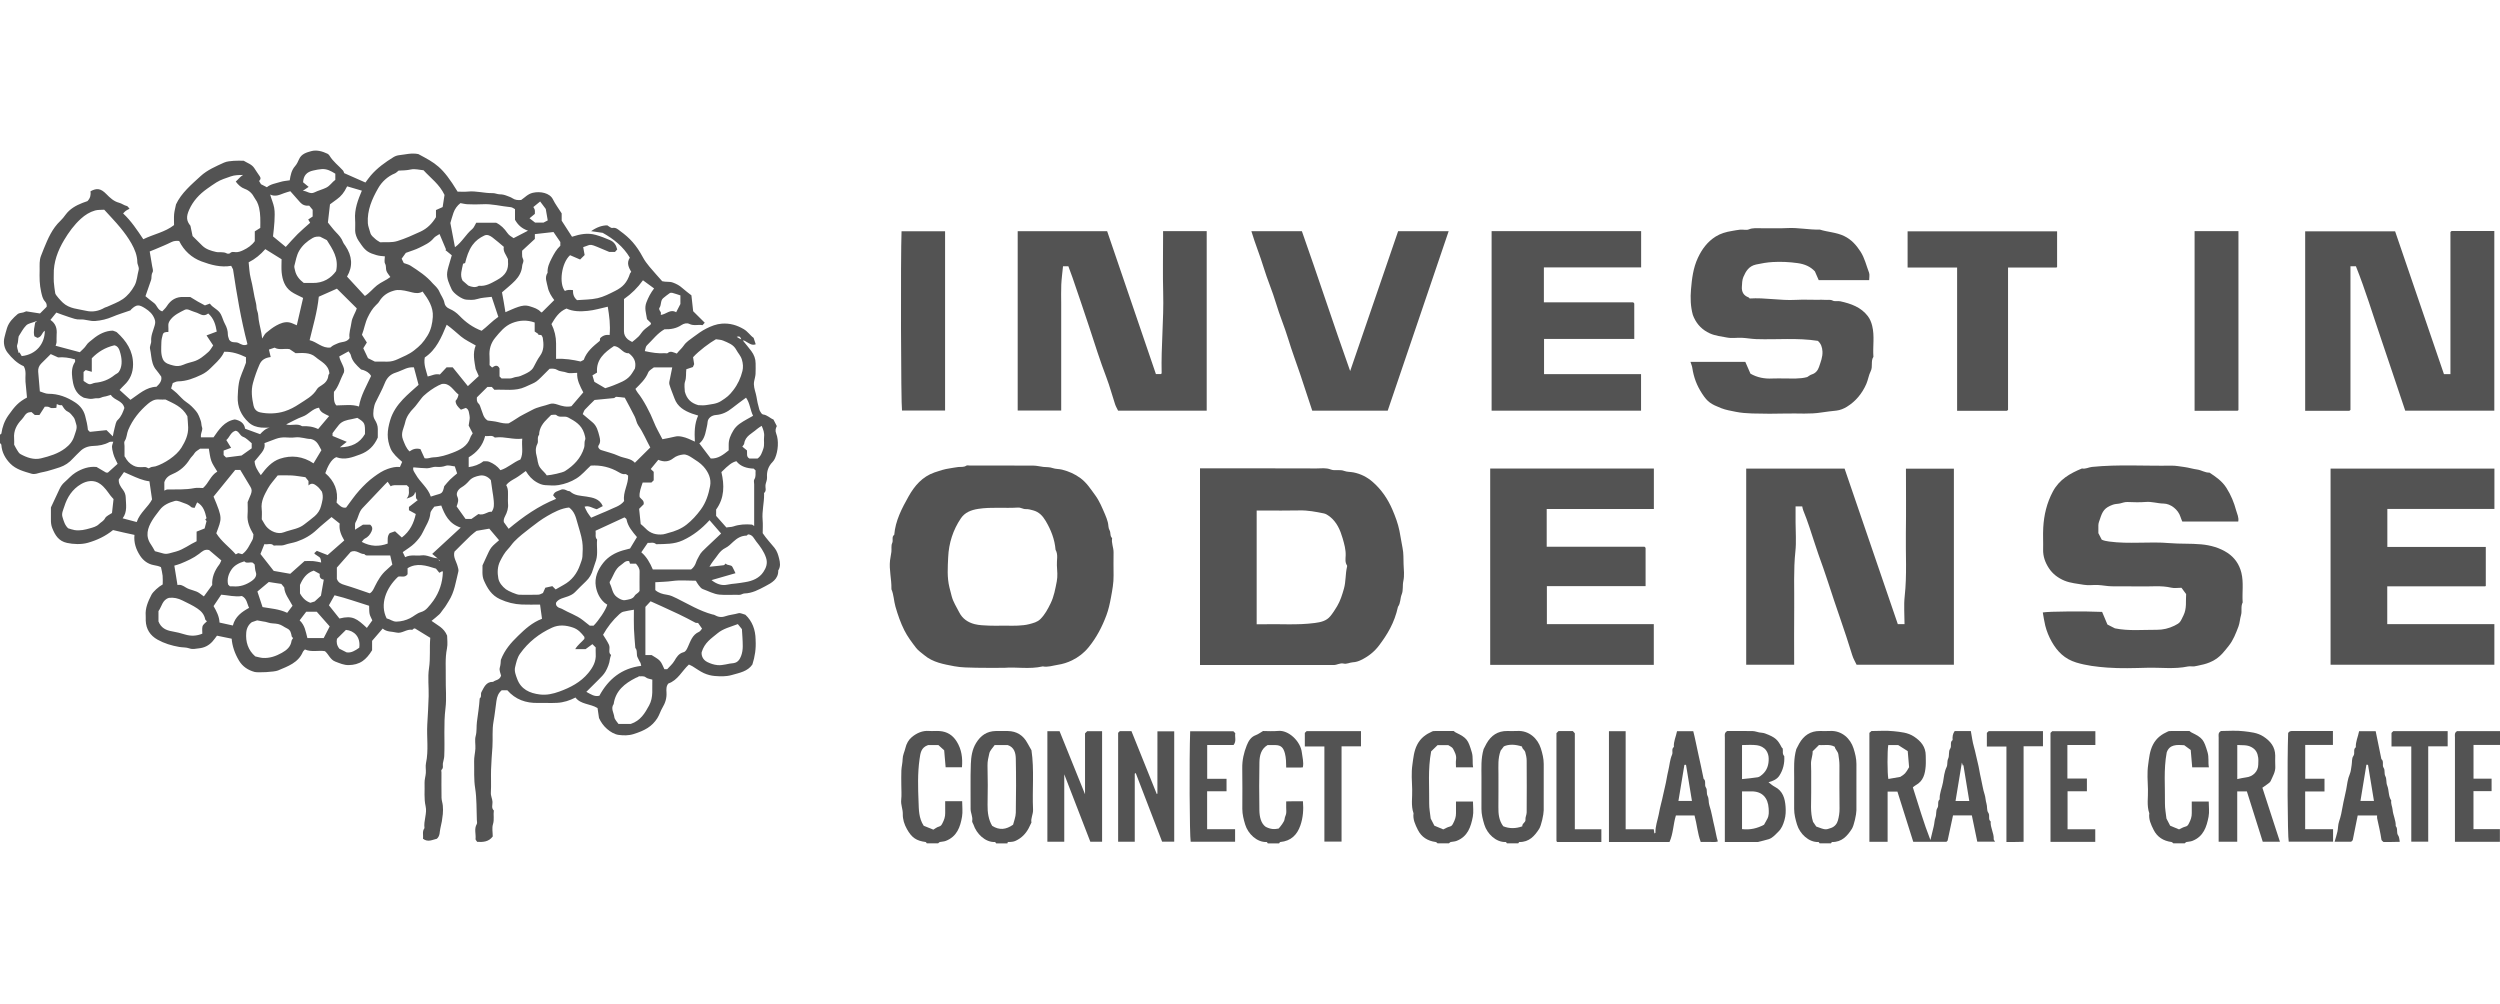 <?xml version="1.0" encoding="utf-8"?>
<svg xmlns="http://www.w3.org/2000/svg" width="249" height="100" viewBox="0 0 249 100" fill="none">
<g clip-path="url(#clip0_712_837)">
<path d="M0 43.291C0.047 43.254 0.13 43.222 0.136 43.18C0.234 42.522 0.443 41.924 0.836 41.366C1.493 40.435 1.853 40.04 2.688 39.595C2.639 39.08 2.586 38.547 2.538 38.013C2.492 37.499 2.657 36.962 2.364 36.476C1.694 36.184 1.187 35.673 0.757 35.127C0.427 34.708 0.308 34.127 0.445 33.598C0.526 33.288 0.602 32.968 0.703 32.658C0.892 32.073 1.315 31.663 1.76 31.281C1.894 31.166 2.133 31.175 2.322 31.119C2.426 31.088 2.524 31.042 2.612 31.008C3.071 31.079 3.527 31.15 3.982 31.221C4.174 31.03 4.386 30.818 4.646 30.559C4.66 30.417 4.671 30.221 4.477 30.017C4.239 29.764 4.174 29.396 4.096 29.062C4.015 28.716 3.975 28.358 3.953 28.002C3.929 27.631 3.945 27.257 3.948 26.884C3.952 26.41 3.904 25.93 4.088 25.473C4.185 25.234 4.274 24.99 4.372 24.751C4.78 23.752 5.201 22.763 6.013 21.997C6.206 21.815 6.373 21.602 6.534 21.381C6.948 20.815 7.559 20.464 8.216 20.209C8.398 20.138 8.584 20.076 8.711 20.031C9.014 19.718 9.055 19.391 9.016 19.048C9.649 18.711 10.037 18.762 10.591 19.329C10.958 19.706 11.343 20.062 11.852 20.191C12.138 20.264 12.353 20.459 12.635 20.519C12.724 20.538 12.788 20.669 12.902 20.791C12.741 20.879 12.627 20.927 12.529 20.998C12.436 21.067 12.361 21.16 12.263 21.258C13.07 22.011 13.671 22.927 14.273 23.827C15.294 23.324 16.445 23.121 17.336 22.418C17.336 22.029 17.313 21.678 17.343 21.331C17.37 21.025 17.457 20.724 17.53 20.359C18.055 19.229 19.05 18.395 19.987 17.535C20.644 16.932 21.494 16.57 22.309 16.198C22.602 16.064 22.958 16.047 23.288 16.017C23.614 15.988 23.945 16.011 24.273 16.011C24.63 16.235 25.06 16.353 25.313 16.725C25.498 16.998 25.671 17.28 25.864 17.547C26.001 17.736 25.964 17.883 25.805 18.026C25.857 18.115 25.909 18.203 25.995 18.348C26.143 18.424 26.355 18.532 26.581 18.648C26.959 18.327 27.471 18.266 27.944 18.116C28.236 18.024 28.553 18.009 28.857 17.959C28.939 17.436 29.033 16.95 29.393 16.544C29.561 16.355 29.683 16.096 29.781 15.868C30.021 15.316 30.54 15.183 30.992 15.056C31.533 14.904 32.108 15.067 32.626 15.316C32.706 15.355 32.778 15.434 32.825 15.512C33.175 16.092 33.72 16.496 34.169 16.988C34.224 17.048 34.239 17.144 34.28 17.244C34.959 17.544 35.653 17.85 36.397 18.179C36.592 17.921 36.752 17.685 36.937 17.47C37.58 16.725 38.37 16.156 39.204 15.644C39.366 15.545 39.567 15.476 39.756 15.456C40.369 15.394 40.972 15.206 41.668 15.347C43.374 16.266 44.039 16.56 45.577 19.087C45.9 19.087 46.251 19.117 46.594 19.081C47.431 18.993 48.241 19.256 49.072 19.235C49.31 19.228 49.55 19.358 49.789 19.356C50.047 19.354 50.276 19.416 50.505 19.508C50.686 19.58 50.88 19.638 51.038 19.745C51.301 19.923 51.582 19.949 51.908 19.917C52.268 19.68 52.561 19.322 53.062 19.204C53.812 19.028 54.756 19.215 55.068 19.851C55.313 20.352 55.648 20.778 55.943 21.253V21.98C56.321 22.567 56.653 23.084 56.972 23.579C57.792 23.316 58.525 23.169 59.339 23.397C59.83 23.535 60.287 23.713 60.748 23.912C61.158 24.088 61.364 24.392 61.475 24.846C61.41 24.918 61.337 24.999 61.254 25.091H60.677C58.474 24.173 59.058 24.317 58.086 24.614C58.138 24.895 58.19 25.176 58.23 25.401C58.062 25.567 57.947 25.681 57.78 25.848C57.475 25.717 57.136 25.572 56.778 25.418C55.907 26.2 55.662 28.258 56.261 28.98C56.499 28.847 56.759 28.868 57.069 28.895C57.057 29.248 57.123 29.593 57.472 29.894C58.126 29.838 58.848 29.854 59.531 29.697C60.134 29.558 60.708 29.258 61.268 28.976C62.008 28.603 62.448 28.176 62.751 27.238C62.77 27.18 62.829 27.135 62.871 27.082C62.622 26.636 62.382 26.2 62.733 25.665C62.087 24.565 61.111 23.792 60.028 23.19C59.64 23.134 59.289 23.084 58.874 23.024C59.421 22.638 59.957 22.445 60.484 22.445C60.656 22.538 60.85 22.735 60.997 22.704C61.359 22.628 61.586 22.878 61.786 23.023C62.727 23.703 63.378 24.403 64.038 25.638C64.214 25.966 64.444 26.272 64.684 26.56C65.109 27.071 65.56 27.56 65.956 28.01C66.353 28.111 66.679 28.015 67.034 28.149C67.385 28.281 67.673 28.434 67.944 28.677C68.247 28.949 68.58 29.189 68.865 29.416C68.925 29.959 68.978 30.445 69.039 30.998C69.401 31.357 69.779 31.733 70.192 32.143C70.146 32.194 70.073 32.276 69.972 32.387C69.551 32.301 69.103 32.486 68.647 32.257C68.43 32.147 68.112 32.215 67.869 32.378C67.369 32.714 66.805 32.813 66.182 32.797C65.483 33.187 65.003 33.853 64.424 34.407C64.299 34.527 64.291 34.768 64.224 34.97C64.907 35.119 65.553 35.228 66.218 35.178C66.312 35.171 66.442 35.217 66.494 35.17C66.796 34.901 67.08 35.108 67.412 35.216C67.621 34.928 67.898 34.719 68.109 34.407C68.34 34.062 68.731 33.813 69.078 33.556C69.485 33.255 69.899 32.948 70.349 32.723C70.834 32.48 71.344 32.274 71.907 32.235C72.697 32.179 73.395 32.383 74.078 32.784C74.495 33.028 74.732 33.428 75.059 33.649C75.138 33.89 75.199 34.076 75.27 34.291C74.903 34.436 74.629 34.206 74.357 34.055C74.235 33.988 74.141 33.893 73.99 33.918C73.943 33.871 73.896 33.825 73.831 33.805C73.767 33.622 73.706 33.435 73.38 33.551C73.557 33.665 73.685 33.749 73.831 33.805C73.896 33.824 73.943 33.871 73.99 33.918C74.273 34.268 74.566 34.61 74.834 34.971C75.101 35.331 75.26 35.737 75.259 36.194C75.257 36.544 75.275 36.894 75.252 37.242C75.236 37.481 75.168 37.718 75.117 37.954C75.022 38.394 75.173 38.816 75.279 39.219C75.385 39.623 75.415 40.04 75.539 40.438C75.591 40.603 75.609 40.784 75.688 40.935C75.76 41.073 75.883 41.269 76 41.282C76.425 41.328 76.693 41.657 77.035 41.784C77.152 42.012 77.26 42.224 77.37 42.437C77.255 42.674 77.192 42.882 77.31 43.182C77.586 43.882 77.502 44.922 77.198 45.627C77.138 45.766 77.055 45.906 76.949 46.012C76.525 46.435 76.355 46.955 76.396 47.53C76.417 47.817 76.276 48.048 76.241 48.311C76.206 48.573 76.372 48.87 76.109 49.097C76.086 49.118 76.104 49.187 76.105 49.233C76.115 50.079 75.882 50.91 75.956 51.763C75.997 52.225 75.964 52.693 75.964 53.104C76.327 53.651 76.756 54.085 77.136 54.56C77.406 54.897 77.506 55.263 77.6 55.633C77.697 56.018 77.764 56.438 77.514 56.814C77.535 57.696 76.853 58.054 76.229 58.384C75.579 58.727 74.916 59.094 74.135 59.109C73.973 59.112 73.829 59.254 73.629 59.247C72.972 59.225 72.309 59.287 71.657 59.225C71.073 59.17 70.544 58.865 69.992 58.669C69.832 58.612 69.706 58.433 69.59 58.29C69.479 58.156 69.401 57.995 69.305 57.84C68.514 57.84 67.731 57.761 66.973 57.867C66.408 57.946 65.844 57.951 65.268 57.99V58.772C65.597 59.067 66.003 59.175 66.418 59.235C66.775 59.286 67.075 59.432 67.398 59.593C68.562 60.171 69.683 60.853 70.954 61.198C71.018 61.215 71.091 61.214 71.146 61.245C71.504 61.445 71.821 61.527 72.27 61.37C72.669 61.23 73.128 61.202 73.556 61.076C73.737 61.022 73.977 61.163 74.238 61.227C74.931 61.871 75.24 62.722 75.259 63.695C75.259 63.718 75.258 63.742 75.259 63.765C75.309 64.582 75.198 65.381 74.936 66.186C74.461 66.879 73.663 67.009 72.882 67.233C72.303 67.399 71.735 67.37 71.175 67.327C70.825 67.301 70.437 67.196 70.105 67.044C69.708 66.865 69.354 66.592 68.978 66.366C68.868 66.299 68.746 66.252 68.614 66.189C67.915 66.828 67.518 67.749 66.567 68.078C66.347 68.338 66.363 68.659 66.383 68.972C66.418 69.524 66.266 70.014 65.98 70.487C65.781 70.818 65.677 71.208 65.469 71.533C64.932 72.373 64.212 72.764 63.113 73.111C62.597 73.273 62.096 73.26 61.618 73.197C61.213 73.143 60.802 72.901 60.463 72.606C60.099 72.29 59.836 71.904 59.66 71.514C59.607 71.149 59.559 70.819 59.516 70.523C58.78 70.077 57.841 70.172 57.318 69.473C56.735 69.775 56.129 69.969 55.488 70.003C54.856 70.037 54.22 69.999 53.586 70.013C52.373 70.042 51.334 69.669 50.533 68.753H49.964C49.636 69.036 49.508 69.374 49.445 69.81C49.346 70.494 49.278 71.186 49.156 71.859C48.999 72.713 49.102 73.552 49.046 74.394C48.996 75.144 48.932 75.894 48.91 76.644C48.886 77.413 48.934 78.184 48.89 78.951C48.871 79.285 49.039 79.557 49.053 79.873C49.066 80.158 48.914 80.477 49.186 80.724C49.12 81.174 49.248 81.62 49.102 82.086C48.983 82.464 49.077 82.908 49.077 83.311C48.67 83.855 48.118 83.88 47.532 83.851C47.471 83.752 47.354 83.652 47.364 83.566C47.421 83.073 47.201 82.56 47.486 82.079C47.547 81.975 47.5 81.804 47.494 81.665C47.449 80.612 47.492 79.544 47.326 78.51C47.182 77.611 47.247 76.726 47.223 75.835C47.211 75.413 47.325 74.99 47.349 74.565C47.372 74.146 47.268 73.702 47.376 73.312C47.507 72.834 47.44 72.364 47.502 71.897C47.606 71.12 47.727 70.347 47.777 69.564C48 69.397 47.846 69.125 47.949 68.936C48.211 68.459 48.406 67.893 49.113 67.911C49.351 67.712 49.748 67.762 49.908 67.298C49.87 67.103 49.7 66.767 49.778 66.504C49.866 66.21 49.871 65.932 49.884 65.728C50.261 64.729 50.896 64.015 51.597 63.335C52.295 62.656 53.002 62.004 53.984 61.631C53.918 61.152 53.856 60.7 53.79 60.216C53.187 60.216 52.579 60.236 51.973 60.211C51.217 60.18 50.507 60.004 49.801 59.679C48.947 59.285 48.545 58.596 48.201 57.821C47.98 57.324 48.073 56.791 48.057 56.312C48.207 55.983 48.336 55.686 48.478 55.395C48.62 55.103 48.739 54.79 48.934 54.538C49.139 54.273 49.422 54.07 49.708 53.806C49.406 53.45 49.062 53.044 48.732 52.654C48.334 52.722 47.981 52.783 47.466 52.872C47.349 52.966 47.091 53.146 46.867 53.361C46.326 53.878 45.801 54.413 45.267 54.943C45.106 55.478 45.455 55.921 45.579 56.4C45.624 56.577 45.693 56.761 45.652 56.92C45.397 57.926 45.272 58.973 44.684 59.879C44.516 60.137 44.381 60.413 44.175 60.648C44.029 60.815 43.927 61.024 43.769 61.177C43.526 61.411 43.252 61.614 42.981 61.84C43.522 62.251 44.214 62.51 44.534 63.312C44.534 63.662 44.61 64.141 44.518 64.585C44.316 65.569 44.417 66.554 44.397 67.538C44.378 68.54 44.493 69.555 44.37 70.542C44.172 72.135 44.318 73.724 44.247 75.312C44.236 75.551 44.153 75.786 44.112 76.024C44.075 76.24 44.197 76.482 43.977 76.673C43.93 76.713 43.97 76.851 43.97 76.945C43.97 77.784 43.959 78.624 43.976 79.463C43.982 79.724 44.083 79.982 44.105 80.245C44.129 80.522 44.132 80.806 44.105 81.083C44.06 81.566 43.976 82.042 43.858 82.516C43.773 82.856 43.848 83.237 43.511 83.541C43.086 83.628 42.63 83.925 42.127 83.537C42.182 83.182 42.026 82.81 42.277 82.483C42.178 81.747 42.556 81.016 42.393 80.309C42.214 79.526 42.316 78.757 42.287 77.983C42.274 77.655 42.389 77.324 42.413 76.992C42.436 76.667 42.361 76.327 42.427 76.015C42.704 74.733 42.487 73.44 42.557 72.155C42.609 71.218 42.67 70.282 42.694 69.345C42.718 68.413 42.59 67.465 42.729 66.552C42.882 65.538 42.766 64.534 42.855 63.527C42.344 63.213 41.842 62.905 41.336 62.595C41.297 62.599 41.245 62.59 41.209 62.611C41.15 62.642 41.094 62.736 41.05 62.728C40.487 62.631 40.02 63.144 39.478 63.001C39.037 62.885 38.534 62.966 38.115 62.604C37.774 63 37.428 63.402 37.061 63.828V64.764C36.766 65.249 36.453 65.606 36.121 65.838C35.706 66.125 35.245 66.232 34.737 66.242C34.246 66.253 33.836 66.059 33.398 65.895C32.88 65.7 32.742 65.168 32.364 64.856C31.71 64.75 31.028 64.978 30.37 64.686C30.302 64.766 30.203 64.84 30.161 64.938C29.694 66.026 28.656 66.366 27.69 66.778C27.318 66.937 25.672 67.011 25.36 66.926C24.712 66.751 24.172 66.399 23.818 65.819C23.375 65.09 23.124 64.306 23.075 63.615C22.598 63.517 22.124 63.419 21.611 63.314C21.474 63.491 21.327 63.715 21.147 63.909C20.786 64.298 20.358 64.52 19.8 64.576C19.474 64.609 19.197 64.701 18.85 64.575C18.549 64.465 18.191 64.494 17.855 64.436C17.087 64.302 16.36 64.084 15.688 63.708C14.958 63.299 14.547 62.664 14.515 61.814C14.509 61.651 14.525 61.487 14.512 61.325C14.45 60.565 14.749 59.902 15.08 59.25C15.24 58.935 15.797 58.43 16.205 58.21C16.205 57.941 16.227 57.642 16.198 57.347C16.171 57.064 16.092 56.785 16.032 56.489C15.814 56.377 15.562 56.331 15.295 56.282C14.729 56.176 14.27 55.833 13.953 55.348C13.545 54.723 13.313 54.039 13.393 53.276C13.01 53.192 12.644 53.114 12.279 53.032C11.935 52.954 11.593 52.872 11.258 52.794C10.506 53.405 9.662 53.803 8.744 54.063C8.087 54.249 7.287 54.207 6.674 54.074C5.834 53.891 5.486 53.302 5.204 52.596C5.091 52.312 5.068 52.034 5.071 51.741C5.074 51.323 5.071 50.904 5.071 50.542C5.368 49.906 5.644 49.32 5.916 48.733C6.04 48.466 6.197 48.227 6.423 48.031C6.788 47.715 7.106 47.332 7.51 47.081C8.154 46.679 8.871 46.431 9.617 46.511C9.953 46.71 10.254 46.891 10.559 47.066C10.594 47.086 10.651 47.068 10.749 47.068C11.034 46.811 11.349 46.528 11.716 46.198C11.586 45.903 11.379 45.561 11.283 45.19C11.099 44.476 11.125 44.47 11.284 43.998C11.136 44.008 10.987 43.977 10.888 44.032C10.386 44.312 9.85 44.398 9.283 44.416C8.784 44.433 8.325 44.59 7.964 44.964C7.736 45.199 7.487 45.415 7.27 45.659C6.905 46.07 6.467 46.37 5.947 46.544C5.535 46.683 5.116 46.806 4.697 46.925C4.486 46.984 4.267 47.018 4.052 47.067C3.751 47.136 3.469 47.278 3.136 47.18C2.376 46.955 1.59 46.753 1.025 46.175C0.53 45.669 0.182 45.049 0.135 44.308C0.131 44.245 0.047 44.188 -0 44.129C0 43.851 0 43.571 0 43.291ZM43.688 55.742C43.641 55.695 43.594 55.649 43.591 55.621C43.401 55.463 43.244 55.332 43.048 55.17C44.001 54.29 44.91 53.452 45.887 52.55C44.72 52.175 44.288 51.258 43.95 50.35C43.727 50.386 43.536 50.417 43.257 50.463C43.145 50.642 42.883 50.875 42.863 51.127C42.807 51.836 42.397 52.389 42.12 52.993C41.93 53.407 41.618 53.787 41.29 54.112C40.962 54.438 40.545 54.677 40.114 54.993C40.193 55.158 40.272 55.324 40.353 55.494C40.915 55.206 41.458 55.388 41.974 55.316C42.537 55.238 43.009 55.583 43.547 55.602C43.594 55.649 43.641 55.695 43.7 55.727C43.691 55.736 43.682 55.746 43.673 55.754C43.706 55.792 43.739 55.831 43.772 55.869L43.816 55.825C43.778 55.792 43.739 55.759 43.688 55.741L43.688 55.742ZM3.584 32.003C3.195 32.156 2.82 32.202 2.61 32.411C2.291 32.728 2.086 33.158 1.862 33.495C1.79 33.808 1.823 34.066 1.72 34.335C1.634 34.56 1.8 34.88 1.855 35.159L1.937 35.095C2.022 35.233 2.107 35.372 2.164 35.466C3.617 35.313 4.46 34.233 4.463 32.942C4.163 33.113 4.177 33.57 3.725 33.651C3.64 33.606 3.505 33.536 3.423 33.492C3.298 32.976 3.445 32.541 3.509 32.087C3.518 32.096 3.527 32.106 3.536 32.114C3.575 32.082 3.613 32.049 3.651 32.017C3.637 32.002 3.622 31.987 3.607 31.973C3.574 32.011 3.541 32.049 3.584 32.002V32.003ZM10.378 20.887C10.062 20.91 9.751 20.886 9.47 20.964C8.934 21.115 8.472 21.409 8.054 21.788C7.377 22.402 6.845 23.139 6.389 23.902C5.759 24.958 5.318 26.11 5.354 27.382C5.361 27.614 5.339 27.849 5.359 28.079C5.392 28.457 5.439 28.834 5.501 29.208C5.532 29.398 6.077 29.975 6.26 30.146C6.918 30.761 7.795 30.771 8.592 30.959C9.202 31.103 9.848 30.988 10.417 30.647C10.489 30.603 10.583 30.596 10.661 30.559C11.19 30.31 11.76 30.118 12.234 29.79C12.715 29.457 13.098 28.987 13.389 28.462C13.662 27.972 13.665 27.413 13.81 26.89C13.886 26.614 13.681 26.372 13.678 26.111C13.669 25.431 13.413 24.823 13.095 24.255C12.784 23.7 12.4 23.178 11.995 22.684C11.486 22.064 10.924 21.487 10.38 20.886L10.378 20.887ZM55.343 58.708C55.598 58.562 55.859 58.406 56.127 58.261C56.956 57.812 57.477 57.115 57.779 56.244C57.872 55.978 57.991 55.708 58.01 55.433C58.043 54.937 58.064 54.428 57.992 53.938C57.895 53.272 57.657 52.632 57.483 51.98C57.345 51.464 57.188 50.915 56.679 50.547C55.895 50.629 55.187 51.002 54.515 51.39C53.922 51.733 53.363 52.151 52.816 52.582C52.263 53.018 51.699 53.436 51.212 53.945C50.994 54.172 50.826 54.446 50.608 54.672C50.263 55.029 50.034 55.453 49.814 55.887C49.535 56.439 49.528 57.051 49.635 57.615C49.714 58.029 50.022 58.414 50.395 58.697C50.615 58.864 51.464 59.236 51.719 59.237C52.353 59.243 52.988 59.252 53.621 59.231C53.785 59.225 53.945 59.115 54.078 59.064C54.161 58.88 54.231 58.722 54.316 58.536C54.548 58.484 54.8 58.427 55.012 58.38L55.343 58.708ZM22.83 33.843C23.087 34.215 23.463 34.011 23.755 34.16C23.986 34.279 24.343 34.502 24.647 34.281C23.996 31.802 23.587 29.329 23.209 26.825C23.163 26.735 23.104 26.62 23.029 26.477C22.004 26.659 21.007 26.386 20.07 26.037C19.091 25.674 18.32 24.969 17.843 24.001C17.574 23.973 17.325 23.985 17.062 24.117C16.541 24.38 15.995 24.593 15.457 24.825C15.298 24.893 15.136 24.955 14.911 25.046C14.989 25.513 15.077 26.011 15.156 26.511C15.187 26.71 15.284 26.961 15.201 27.102C15.071 27.324 15.101 27.535 15.077 27.754C15.065 27.86 15.022 27.963 14.986 28.065C14.825 28.535 14.66 29.004 14.488 29.501C14.773 29.731 15.042 29.969 15.334 30.177C15.646 30.398 15.685 30.873 16.16 31.013C16.308 30.848 16.49 30.694 16.612 30.5C17.013 29.863 17.567 29.537 18.332 29.579C18.542 29.591 18.752 29.581 18.95 29.581C19.206 29.737 19.446 29.89 19.693 30.031C19.938 30.172 20.189 30.301 20.41 30.419C20.584 30.355 20.726 30.302 20.903 30.238C21.202 30.676 21.745 30.809 22.003 31.315C22.162 31.628 22.24 31.965 22.407 32.268C22.591 32.602 22.7 32.951 22.697 33.34C22.696 33.507 22.783 33.675 22.829 33.842L22.83 33.843ZM63.814 52.194C63.963 52.327 64.131 52.454 64.272 52.607C64.757 53.132 65.363 53.302 66.054 53.22C66.225 53.2 66.389 53.127 66.559 53.084C67.221 52.92 67.862 52.664 68.384 52.25C68.918 51.828 69.386 51.315 69.799 50.753C70.32 50.045 70.569 49.237 70.726 48.414C70.864 47.688 70.563 47.021 70.066 46.465C69.749 46.111 69.35 45.866 68.951 45.609C68.659 45.42 68.364 45.235 68.045 45.269C67.711 45.304 67.336 45.421 67.082 45.627C66.599 46.017 66.121 46.027 65.565 45.798C65.312 46.106 65.063 46.41 64.814 46.713C64.944 46.837 65.028 46.918 65.109 46.995C65.109 47.28 65.109 47.559 65.109 47.838C65.042 47.904 64.976 47.97 64.885 48.059H64.011C63.847 48.557 63.65 49.025 63.707 49.507C63.872 49.742 64.178 49.832 64.109 50.228C63.996 50.341 63.837 50.499 63.657 50.678C63.708 51.174 63.759 51.666 63.813 52.194H63.814ZM25.924 22.699C25.933 22.004 25.955 21.348 25.806 20.692C25.756 20.472 25.682 20.274 25.586 20.08C25.518 19.944 25.412 19.827 25.342 19.691C25.128 19.28 24.823 18.971 24.38 18.811C24.007 18.676 23.737 18.424 23.481 18.086C23.741 17.86 23.917 17.598 24.208 17.425C23.785 17.432 23.367 17.433 22.997 17.566C22.511 17.742 22.006 17.88 21.555 18.167C21.235 18.37 20.929 18.582 20.622 18.802C19.852 19.35 19.236 20.01 18.848 20.875C18.527 21.588 18.567 21.996 18.967 22.487C19.052 22.891 19.119 23.215 19.181 23.511C19.52 23.848 19.833 24.164 20.152 24.473C20.53 24.839 21.025 24.98 21.511 25.093C21.856 25.173 22.237 25.043 22.582 25.237C22.666 25.285 22.856 25.277 22.912 25.217C23.073 25.045 23.262 25.098 23.435 25.112C23.72 25.137 23.963 25.041 24.207 24.928C24.663 24.717 25.069 24.442 25.377 24.019V23.043C25.546 22.938 25.715 22.831 25.925 22.699H25.924ZM39.701 16.992C39.553 17.106 39.457 17.217 39.336 17.267C38.603 17.567 38.028 18.111 37.666 18.745C37.058 19.806 36.556 20.942 36.637 22.228C36.658 22.564 36.804 22.859 36.88 23.176C36.95 23.464 37.187 23.621 37.383 23.804C37.525 23.938 37.707 24.028 37.855 24.127C38.16 24.127 38.441 24.134 38.723 24.125C39.013 24.115 39.289 24.099 39.585 24.006C40.376 23.758 41.121 23.419 41.87 23.075C42.554 22.76 43.039 22.265 43.423 21.632V20.921C43.644 20.822 43.862 20.725 44.088 20.624C44.158 20.169 44.225 19.732 44.274 19.414C43.765 18.341 42.895 17.743 42.183 16.956C41.773 16.922 41.324 16.79 40.927 16.879C40.516 16.973 40.12 16.975 39.701 16.993L39.701 16.992ZM58.204 63.633C58.204 63.52 58.224 63.459 58.201 63.43C57.897 63.038 57.586 62.684 57.075 62.508C56.364 62.263 55.664 62.204 54.987 62.513C53.702 63.101 52.616 63.953 51.794 65.112C51.51 65.512 51.417 65.986 51.305 66.446C51.207 66.851 51.374 67.248 51.508 67.615C51.885 68.653 52.747 69.045 53.779 69.171C54.447 69.253 55.087 69.105 55.7 68.883C56.797 68.487 57.825 67.96 58.586 67.04C59.046 66.483 59.393 65.875 59.334 65.113C59.318 64.904 59.332 64.694 59.332 64.484C59.216 64.369 59.099 64.254 59.003 64.158C58.748 64.344 58.498 64.527 58.324 64.654H57.292C57.552 64.213 57.925 63.965 58.204 63.633V63.633ZM12.993 39.822C13.835 39.257 14.551 38.555 15.586 38.52C15.908 38.223 16.148 37.911 16.058 37.511C15.876 37.264 15.744 37.055 15.582 36.872C15.401 36.668 15.291 36.45 15.205 36.184C15.053 35.714 15.056 35.227 14.945 34.755C14.882 34.49 15.075 34.216 15.058 33.977C15.017 33.413 15.262 32.934 15.403 32.428C15.474 32.175 15.487 32.006 15.387 31.749C15.203 31.281 14.892 30.99 14.484 30.727C13.844 30.315 13.613 30.304 13.08 30.801C13.013 30.863 12.972 30.952 13.001 30.91C12.31 31.153 11.745 31.32 11.206 31.549C10.648 31.787 10.084 31.926 9.476 31.972C8.96 32.01 8.489 31.784 7.983 31.819C7.596 31.845 7.241 31.698 6.884 31.583C6.435 31.439 5.996 31.27 5.611 31.132C5.394 31.4 5.217 31.62 5.021 31.863C5.566 32.233 5.693 32.734 5.641 33.314C5.618 33.569 5.647 33.827 5.633 34.083C5.626 34.203 5.572 34.32 5.54 34.438C6.329 34.649 7.134 34.864 7.949 35.081C8.181 34.841 8.434 34.649 8.589 34.397C8.759 34.123 9.019 33.969 9.245 33.776C9.848 33.264 10.539 32.939 11.242 32.931C11.445 33.015 11.568 33.033 11.643 33.1C12.586 33.957 13.253 34.949 13.253 36.285C13.253 37.115 12.969 37.804 12.36 38.369C12.212 38.506 12.081 38.661 11.911 38.841C12.3 39.193 12.651 39.512 12.994 39.822L12.993 39.822ZM37.339 36.017C37.748 36.017 38.171 36.011 38.593 36.019C38.957 36.026 39.305 35.92 39.617 35.774C40.169 35.517 40.737 35.299 41.233 34.91C41.857 34.421 42.14 34.133 42.571 33.441C42.934 32.856 43.064 32.213 43.108 31.57C43.175 30.58 42.644 29.784 42.089 29.037C41.741 29.25 41.38 29.202 41.063 29.126C40.562 29.004 40.071 28.859 39.55 28.886C39.419 28.892 39.29 28.933 39.163 28.97C38.56 29.145 38.089 29.489 37.766 30.034C37.686 30.169 37.56 30.28 37.446 30.391C37.09 30.737 36.851 31.151 36.634 31.594C36.362 32.148 36.281 32.752 36.051 33.347C36.199 33.581 36.351 33.82 36.538 34.114C36.441 34.272 36.327 34.454 36.183 34.686C36.338 35.012 36.505 35.362 36.652 35.673C36.884 35.789 37.078 35.886 37.34 36.017H37.339ZM41.225 36.586C40.961 36.57 40.712 36.601 40.443 36.699C40.096 36.825 39.771 37.003 39.417 37.112C38.875 37.279 38.533 37.629 38.32 38.17C38.06 38.831 37.703 39.453 37.397 40.096C37.218 40.473 37.134 41.133 37.208 41.506C37.229 41.61 37.275 41.713 37.331 41.804C37.506 42.09 37.634 42.387 37.629 42.73C37.625 43.032 37.628 43.335 37.628 43.579C37.262 44.413 36.702 44.959 35.87 45.262C35.09 45.546 34.335 45.856 33.489 45.532C32.974 45.752 32.624 46.487 32.399 47.127C33.303 47.9 33.721 48.893 33.523 50.058C33.822 50.356 34.065 50.633 34.47 50.554C34.917 49.968 35.313 49.369 35.79 48.842C36.235 48.352 36.705 47.882 37.254 47.485C37.687 47.172 38.108 46.878 38.621 46.702C39.026 46.563 39.43 46.467 39.832 46.514C39.914 46.325 39.974 46.187 40.055 46.001C39.84 45.803 39.6 45.615 39.4 45.391C39.211 45.177 39.012 44.947 38.906 44.688C38.508 43.725 38.546 42.91 38.866 41.84C39.108 41.032 39.569 40.371 40.127 39.777C40.625 39.248 41.194 38.784 41.69 38.33C41.532 37.737 41.386 37.192 41.224 36.586H41.225ZM26.963 35.562C26.399 35.636 26.049 35.849 25.849 36.303C25.586 36.898 25.374 37.501 25.2 38.132C24.985 38.914 25.094 39.653 25.25 40.39C25.308 40.663 25.479 40.977 25.903 41.07C26.62 41.227 27.543 41.226 28.352 40.963C28.878 40.792 29.347 40.543 29.809 40.235C30.456 39.804 31.157 39.464 31.573 38.756C31.665 38.6 31.854 38.487 32.035 38.376C32.375 38.169 32.664 37.866 32.701 37.415C32.709 37.317 32.795 37.224 32.81 37.196C32.725 36.292 31.953 36.019 31.43 35.562C30.856 35.058 30.077 35.168 29.442 35.177C29.189 35.008 29.005 34.884 28.843 34.775C28.329 34.685 27.808 34.895 27.349 34.626C27.152 34.693 26.969 34.756 26.785 34.818C26.84 35.048 26.895 35.281 26.962 35.561L26.963 35.562ZM42.287 45.637C42.607 45.718 42.883 45.557 43.154 45.551C43.84 45.534 44.475 45.323 45.085 45.091C45.822 44.809 46.556 44.45 46.838 43.599C46.891 43.437 47.003 43.295 47.081 43.157C46.92 42.848 46.771 42.56 46.679 42.382C46.724 41.978 46.831 41.676 46.768 41.413C46.705 41.144 46.727 40.78 46.397 40.629C46.22 40.693 46.053 40.753 45.908 40.805C45.623 40.539 45.386 40.298 45.375 39.931C45.559 39.693 45.596 39.616 45.671 39.302C45.131 38.884 44.803 38.098 43.995 38.247C43.818 38.325 43.737 38.356 43.659 38.395C43.123 38.67 42.634 39.026 42.196 39.424C42.033 39.572 41.888 39.801 41.73 39.991C41.559 40.198 41.416 40.431 41.227 40.621C40.811 41.037 40.471 41.516 40.351 42.078C40.232 42.63 39.877 43.136 40.137 43.788C40.311 44.224 40.451 44.642 40.79 44.96C41.108 44.731 41.435 44.619 41.874 44.731C42.002 45.013 42.145 45.328 42.287 45.637ZM26.868 42.592C26.589 42.592 26.308 42.614 26.032 42.587C25.564 42.541 25.13 42.411 24.768 42.073C24.019 41.376 23.636 40.538 23.676 39.515C23.694 39.065 23.714 38.623 23.791 38.17C23.912 37.463 24.255 36.866 24.498 36.126V35.578C23.807 35.245 23.104 35.011 22.334 35.035C22.277 35.143 22.234 35.243 22.177 35.335C21.859 35.847 21.405 36.241 20.983 36.661C20.712 36.929 20.427 37.15 20.064 37.322C19.316 37.676 18.573 37.973 17.73 37.984C17.546 37.986 17.364 38.1 17.207 38.153C17.138 38.378 17.081 38.562 17.042 38.69C17.264 38.872 17.443 39.006 17.605 39.157C17.929 39.458 18.207 39.822 18.571 40.059C18.949 40.305 19.249 40.621 19.524 40.946C19.754 41.217 19.883 41.587 20.001 41.931C20.07 42.133 20.043 42.355 20.128 42.578C20.201 42.77 20.055 43.042 20.015 43.28C20 43.365 20.012 43.455 20.012 43.557H21.268C21.808 42.774 22.35 41.952 23.391 41.776C23.945 41.885 24.337 42.166 24.412 42.7C24.931 42.889 25.399 43.059 25.907 43.245C26.15 42.98 26.449 42.676 26.868 42.592ZM58.877 51.565C59.251 51.406 59.63 51.248 60.007 51.082C60.205 50.994 60.419 50.92 60.602 50.827C61.139 50.554 61.774 50.419 62.163 49.904C62.022 49.007 62.602 48.229 62.56 47.366C62.445 47.298 62.358 47.204 62.294 47.217C62.048 47.268 61.827 47.149 61.658 47.049C60.785 46.529 59.852 46.308 58.84 46.373C58.367 46.8 57.966 47.308 57.409 47.654C56.863 47.994 56.265 48.206 55.645 48.313C55.212 48.388 54.755 48.346 54.311 48.321C54.004 48.304 53.725 48.187 53.449 48.028C52.982 47.759 52.65 47.379 52.37 46.912C52.033 47.151 51.724 47.402 51.386 47.602C51.042 47.804 50.681 47.97 50.417 48.321C50.66 48.722 50.585 49.159 50.593 49.586C50.597 49.772 50.577 49.96 50.598 50.145C50.65 50.607 50.51 51.03 50.302 51.421C50.187 51.637 50.144 51.831 50.184 52.009C50.36 52.252 50.509 52.458 50.662 52.67C52.121 51.448 53.634 50.391 55.392 49.684C55.279 49.554 55.18 49.441 55.094 49.343C55.208 48.944 55.561 48.927 55.832 48.793C56.089 48.666 56.306 48.775 56.53 48.885C56.607 48.922 56.725 48.9 56.781 48.952C57.245 49.381 57.833 49.367 58.405 49.458C59.043 49.561 59.713 49.667 60.039 50.408C59.83 50.517 59.617 50.627 59.44 50.719C59.001 50.613 58.648 50.314 58.222 50.468C58.318 50.665 58.39 50.848 58.49 51.014C58.602 51.199 58.739 51.369 58.879 51.566L58.877 51.565ZM12.402 45.46C12.42 45.477 12.442 45.492 12.452 45.511C12.643 45.877 12.902 46.177 13.277 46.369C13.598 46.534 13.803 46.552 14.437 46.516C14.555 46.509 14.678 46.601 14.81 46.651C14.899 46.606 14.991 46.541 15.094 46.512C15.221 46.476 15.363 46.486 15.489 46.448C16.331 46.188 17.558 45.42 18.071 44.586C18.452 43.964 18.764 43.314 18.741 42.562C18.727 42.138 18.683 41.715 18.664 41.455C18.136 40.483 17.287 40.196 16.488 39.793C16.287 39.793 16.052 39.809 15.819 39.789C15.381 39.752 15.03 39.968 14.735 40.219C13.893 40.941 13.211 41.781 12.771 42.824C12.617 43.188 12.646 43.595 12.413 43.935C12.337 44.046 12.402 44.252 12.402 44.415V45.458V45.46ZM48.571 41.884C48.931 41.936 49.27 41.957 49.594 42.039C49.948 42.13 50.298 42.205 50.664 42.166C50.906 42.021 51.16 41.888 51.392 41.724C51.894 41.368 52.461 41.133 52.993 40.835C53.553 40.521 54.191 40.446 54.783 40.23C54.995 40.153 55.291 40.212 55.52 40.292C55.974 40.449 56.42 40.566 56.915 40.459C57.293 40.017 57.678 39.568 58.096 39.08C57.786 38.48 57.443 37.863 57.486 37.136C57.105 37.136 56.742 37.224 56.459 37.113C56.145 36.988 55.792 37.025 55.514 36.85C55.258 36.69 55.001 36.714 54.737 36.731C53.181 38.288 53.618 37.923 52.322 38.53C51.327 38.996 50.258 38.763 49.242 38.823C49.13 38.7 49.051 38.614 48.983 38.538H48.548C48.196 38.887 47.847 39.233 47.498 39.579C47.493 39.806 47.461 40.017 47.677 40.208C47.809 40.325 47.839 40.554 47.916 40.732C48.09 41.131 48.121 41.605 48.571 41.885L48.571 41.884ZM68.359 36.776C68.303 37.181 68.376 37.575 68.235 37.986C68.114 38.341 68.21 38.768 68.21 39.013C68.416 39.77 68.844 40.15 69.549 40.354C69.749 40.354 70.061 40.398 70.356 40.344C70.846 40.254 71.35 40.241 71.807 39.95C72.422 39.559 72.633 39.382 73.031 38.868C73.483 38.288 73.779 37.638 73.948 36.945C74.034 36.592 74.01 36.21 73.892 35.815C73.775 35.424 73.509 35.175 73.339 34.852C73.046 34.298 72.526 34.144 72.035 33.927C71.819 33.832 71.561 33.833 71.308 33.788C70.694 34.136 69.625 34.923 69.029 35.58C69.062 35.788 69.098 36.022 69.137 36.269C69.108 36.337 69.065 36.436 69.013 36.558C68.826 36.621 68.62 36.689 68.36 36.775L68.359 36.776ZM48.97 29.564C48.495 29.63 47.987 29.633 47.528 29.784C47.151 29.907 46.791 29.865 46.437 29.845C46.023 29.821 45.161 29.225 44.983 28.817C44.749 28.281 44.459 27.732 44.542 27.117C44.591 26.753 44.72 26.4 44.816 26.044C44.868 25.855 44.927 25.669 44.999 25.427C44.787 25.253 44.572 25.078 44.357 24.902C44.381 24.886 44.404 24.869 44.428 24.853C44.21 24.337 43.993 23.82 43.778 23.31C43.582 23.445 43.34 23.544 43.195 23.722C42.812 24.194 42.271 24.418 41.758 24.677C41.373 24.872 40.949 24.989 40.421 25.186C40.329 25.314 40.162 25.546 40.005 25.764C40.088 25.936 40.154 26.072 40.216 26.2C40.444 26.286 40.69 26.335 40.887 26.461C41.686 26.976 42.483 27.498 43.107 28.233C43.212 28.357 43.348 28.456 43.45 28.582C43.562 28.717 43.682 28.859 43.746 29.018C43.908 29.418 44.2 29.75 44.275 30.204C44.309 30.415 44.485 30.642 44.78 30.763C45.141 30.912 45.487 31.161 45.757 31.444C46.386 32.104 47.101 32.617 47.97 32.945C48.535 32.521 49.014 31.98 49.634 31.558C49.426 30.931 49.214 30.294 48.971 29.564H48.97ZM30.191 29.675C29.752 29.445 29.337 29.285 28.989 29.034C28.348 28.572 28.125 27.867 28.052 27.121C28.012 26.707 28.045 26.285 28.045 25.82C27.519 25.493 26.977 25.157 26.424 24.813C25.955 25.349 25.418 25.799 24.765 26.128C24.83 26.674 24.839 27.201 24.969 27.697C25.076 28.102 25.154 28.507 25.228 28.917C25.305 29.348 25.382 29.778 25.497 30.202C25.565 30.453 25.519 30.719 25.628 30.988C25.73 31.24 25.723 31.553 25.764 31.834C25.853 32.446 26.047 33.03 26.111 33.718C26.271 33.48 26.352 33.28 26.499 33.157C26.822 32.886 27.159 32.62 27.527 32.418C27.913 32.206 28.343 32.032 28.799 32.109C29.05 32.151 29.284 32.289 29.561 32.398C29.776 31.471 29.986 30.559 30.19 29.674L30.191 29.675ZM27.662 47.348C27.323 47.79 26.939 48.186 26.684 48.651C26.337 49.282 25.971 49.926 26.065 50.706C26.108 51.051 26.072 51.405 26.072 51.722C26.176 51.897 26.269 52.046 26.354 52.199C26.672 52.771 27.424 53.178 28.029 53.079C28.198 53.051 28.369 52.978 28.529 52.925C29.124 52.728 29.772 52.649 30.286 52.245C30.639 51.967 31.006 51.704 31.345 51.41C31.651 51.145 31.881 50.788 31.973 50.415C32.078 49.988 32.252 49.546 32.064 48.97C31.953 48.842 31.792 48.582 31.564 48.411C31.34 48.243 31.068 48.02 30.726 48.351V47.91C30.571 47.718 30.468 47.592 30.418 47.529C29.914 47.462 29.491 47.382 29.065 47.355C28.62 47.326 28.173 47.348 27.664 47.348H27.662ZM59.218 39.836C58.916 40.136 58.576 40.457 58.258 40.799C58.16 40.904 58.125 41.067 58.041 41.245C58.358 41.512 58.68 41.789 59.008 42.059C59.447 42.421 59.566 42.941 59.698 43.449C59.776 43.752 59.838 44.048 59.625 44.353C59.508 44.521 59.663 44.755 59.883 44.828C60.459 45.02 61.062 45.151 61.61 45.404C62.162 45.66 62.83 45.629 63.234 46.091C63.767 45.562 64.269 45.063 64.768 44.569C64.384 43.867 64.067 43.08 63.577 42.381C63.397 42.124 63.358 41.774 63.215 41.487C62.906 40.868 62.571 40.261 62.227 39.611C61.945 39.579 61.66 39.536 61.375 39.522C61.303 39.518 61.23 39.64 61.152 39.649C60.519 39.718 59.885 39.773 59.219 39.836L59.218 39.836ZM32.659 22.164C32.97 22.541 33.196 22.856 33.464 23.13C33.749 23.422 34.016 23.713 34.16 24.103C34.211 24.243 34.319 24.364 34.404 24.491C35.074 25.49 35.174 26.515 34.564 27.549C35.157 28.193 35.745 28.83 36.343 29.479C36.813 29.176 37.134 28.753 37.542 28.428C37.967 28.088 38.478 27.916 38.88 27.589C38.738 27.377 38.563 27.194 38.486 26.976C38.407 26.754 38.489 26.508 38.354 26.259C38.249 26.067 38.333 25.774 38.333 25.532C38.001 25.511 37.747 25.482 37.478 25.404C36.773 25.2 36.439 25.024 36.007 24.405C35.906 24.261 35.809 24.114 35.708 23.97C35.527 23.711 35.375 23.276 35.373 22.99C35.371 22.618 35.396 22.244 35.368 21.874C35.293 20.837 35.655 19.905 36.041 18.989C35.546 18.844 35.067 18.704 34.579 18.56C34.573 18.569 34.546 18.604 34.528 18.643C34.291 19.152 33.969 19.551 33.563 19.84C33.308 20.021 33.058 20.21 32.867 20.351C32.79 21.021 32.723 21.605 32.659 22.165V22.164ZM8.349 39.614C8.243 39.55 8.1 39.484 7.981 39.389C7.437 38.954 7.283 38.317 7.203 37.688C7.133 37.138 7.122 36.561 7.464 36.055C7.506 35.993 7.469 35.878 7.469 35.795C6.878 35.623 6.296 35.548 5.792 35.6C5.496 35.465 5.279 35.367 5.054 35.267C4.725 35.594 4.432 35.891 4.132 36.181C3.89 36.414 3.776 36.69 3.804 37.025C3.858 37.655 3.91 38.285 3.969 38.983C4.244 39.064 4.535 39.223 4.825 39.221C5.82 39.216 6.695 39.562 7.495 40.086C7.961 40.392 8.315 40.815 8.477 41.402C8.607 41.873 8.712 42.339 8.757 42.821C8.807 42.872 8.858 42.922 8.951 43.014C9.49 42.958 10.07 42.897 10.609 42.841C10.839 43.069 11.021 43.25 11.235 43.462C11.298 43.164 11.343 42.884 11.42 42.613C11.497 42.344 11.533 42.007 11.716 41.836C12.1 41.477 12.247 41.031 12.388 40.638C12.213 39.862 11.373 39.894 11.04 39.327C10.793 39.396 10.585 39.482 10.37 39.507C10.147 39.533 9.972 39.693 9.724 39.666C9.499 39.64 9.263 39.735 9.033 39.73C8.812 39.724 8.593 39.658 8.349 39.614H8.349ZM49.999 29.118C50.053 29.419 50.114 29.745 50.171 30.071C50.231 30.418 50.286 30.766 50.341 31.095C50.777 30.912 51.184 30.71 51.612 30.569C51.983 30.447 52.335 30.369 52.777 30.511C53.198 30.647 53.581 30.755 53.879 31.088C53.902 31.115 53.962 31.111 53.971 31.113C54.39 30.696 54.796 30.293 55.204 29.887C54.919 29.513 54.647 29.079 54.553 28.587C54.465 28.125 54.217 27.642 54.54 27.168C54.505 26.639 54.709 26.19 54.949 25.727C55.186 25.267 55.427 24.829 55.809 24.478V24.105C55.575 23.763 55.364 23.455 55.128 23.109C54.524 23.177 53.896 23.248 53.272 23.318V23.797C52.881 24.159 52.479 24.531 52.004 24.971C52.004 25.088 51.987 25.319 52.01 25.545C52.025 25.693 52.137 25.834 52.134 25.977C52.131 26.145 52.021 26.309 52.009 26.479C51.968 27.058 51.697 27.538 51.316 27.939C50.924 28.351 50.467 28.704 49.999 29.116L49.999 29.118ZM59.12 62.316C59.628 61.812 60.365 60.712 60.484 60.222C60.417 60.176 60.292 60.11 60.19 60.017C59.712 59.586 59.449 59.016 59.346 58.411C59.195 57.531 59.545 56.744 60.078 56.067C60.569 55.442 61.253 55.054 62.019 54.825C62.289 54.745 62.566 54.681 62.753 54.632C63.011 54.205 63.223 53.853 63.44 53.493C62.995 52.955 62.535 52.443 62.404 51.737C62.387 51.65 62.253 51.585 62.197 51.531C61.202 51.991 60.259 52.426 59.317 52.861C59.377 53.177 59.224 53.493 59.472 53.743C59.402 54.424 59.57 55.109 59.371 55.797C59.28 56.113 59.148 56.41 59.062 56.72C58.932 57.188 58.706 57.572 58.357 57.902C57.983 58.255 57.623 58.623 57.26 58.989C57.068 59.183 56.839 59.29 56.582 59.391C56.162 59.556 55.666 59.605 55.394 60.008C55.322 60.251 55.447 60.391 55.606 60.494C55.713 60.563 55.855 60.576 55.966 60.641C56.644 61.036 57.41 61.27 58.036 61.758C58.268 61.938 58.498 62.122 58.743 62.317H59.119L59.12 62.316ZM4.46 40.507C4.267 40.807 4.089 41.083 3.929 41.331H3.462C3.339 41.221 3.224 41.118 3.136 41.039C3.005 41.055 2.936 41.056 2.871 41.073C2.509 41.167 2.411 41.527 2.185 41.757C1.665 42.287 1.34 42.899 1.406 43.671C1.426 43.899 1.409 44.13 1.409 44.29C1.526 44.506 1.598 44.665 1.694 44.809C1.792 44.958 1.885 45.143 2.03 45.223C2.668 45.575 3.373 45.828 4.088 45.65C4.927 45.441 5.76 45.203 6.49 44.653C6.947 44.309 7.246 43.928 7.401 43.419C7.516 43.042 7.727 42.64 7.589 42.256C7.503 42.018 7.482 41.737 7.313 41.535C7.15 41.338 6.982 41.105 6.763 41.004C6.471 40.871 6.347 40.63 6.17 40.354C6.096 40.354 6.006 40.368 5.923 40.35C5.833 40.33 5.749 40.281 5.656 40.24C5.641 40.379 5.628 40.489 5.614 40.621C5.399 40.621 5.144 40.696 5.002 40.603C4.797 40.467 4.617 40.508 4.461 40.508L4.46 40.507ZM35.358 52.761C35.702 52.544 35.941 52.391 36.153 52.256H36.862C37.113 52.455 37.119 52.685 37.002 52.935C36.856 53.245 36.656 53.498 36.328 53.651C36.209 53.707 36.135 53.856 36.03 53.973C36.908 54.441 37.75 54.462 38.613 54.14C38.625 53.783 38.547 53.41 38.816 53.099C38.993 53.038 39.178 52.973 39.343 52.916C39.592 53.143 39.809 53.342 40.022 53.537C40.838 52.913 41.217 52.094 41.412 51.196C41.165 51.059 40.937 50.932 40.73 50.818V50.493C41.018 50.27 41.303 50.048 41.608 49.811C41.27 49.606 41.548 49.269 41.344 48.99C41.284 49.419 40.966 49.498 40.496 49.663C40.871 49.222 40.669 48.854 40.73 48.538C40.634 48.443 40.584 48.393 40.517 48.327C40.255 48.327 39.976 48.322 39.697 48.328C39.437 48.333 39.168 48.279 38.914 48.433C38.823 48.298 38.731 48.16 38.61 47.982C38.496 48.094 38.415 48.171 38.339 48.252C37.591 49.039 36.845 49.827 36.098 50.615C35.725 51.009 35.694 51.568 35.416 52.014C35.321 52.165 35.379 52.41 35.358 52.761L35.358 52.761ZM65.123 36.593C64.947 36.744 64.65 36.88 64.563 37.098C64.292 37.777 63.776 38.241 63.288 38.734C63.365 38.864 63.424 39.007 63.519 39.12C64.076 39.793 64.782 41.145 65.12 42.023C65.344 42.605 65.675 43.146 65.979 43.747C66.417 43.658 66.828 43.589 67.23 43.487C67.478 43.424 67.695 43.447 67.947 43.499C68.386 43.59 68.776 43.788 69.209 43.984C69.161 43.066 69.163 42.212 69.537 41.388C69.29 41.31 69.1 41.259 68.917 41.192C68.147 40.906 67.475 40.511 67.179 39.684C67.012 39.217 66.808 38.763 66.671 38.289C66.619 38.112 66.697 37.892 66.733 37.695C66.798 37.335 66.877 36.977 66.955 36.593H65.123L65.123 36.593ZM66.451 66.653C66.684 66.389 66.977 66.153 67.178 65.808C67.383 65.454 67.602 65.085 68.072 64.963C68.307 64.901 68.403 64.671 68.516 64.426C68.773 63.866 68.957 63.218 69.622 62.931C69.752 62.875 69.834 62.711 69.925 62.61C69.771 62.39 69.646 62.214 69.526 62.044C69.43 62.035 69.324 62.055 69.251 62.015C68.165 61.422 67.046 60.898 65.918 60.392C65.543 60.224 65.17 60.056 64.8 59.889C64.603 60.099 64.445 60.269 64.282 60.444V65.246H64.905C65.195 65.442 65.514 65.586 65.728 65.824C65.934 66.054 66.032 66.38 66.172 66.653H66.45H66.451ZM49.959 37.696C50.241 37.696 50.523 37.702 50.804 37.694C51.027 37.688 51.215 37.555 51.45 37.538C51.721 37.519 51.994 37.391 52.247 37.27C52.586 37.108 52.933 36.941 53.13 36.592C53.342 36.213 53.518 35.807 53.775 35.461C54.191 34.898 54.161 34.289 54.063 33.661C54.047 33.56 53.968 33.468 53.918 33.372C53.807 33.361 53.696 33.351 53.585 33.34C53.602 33.318 53.618 33.296 53.635 33.275C53.5 33.184 53.365 33.093 53.254 33.019V32.122C52.489 31.849 51.746 31.884 51.007 32.177C50.275 32.467 49.805 33.058 49.328 33.633C48.884 34.169 48.703 34.797 48.756 35.496C48.779 35.794 48.76 36.095 48.76 36.37C48.854 36.457 48.921 36.52 49.015 36.608C49.264 36.441 49.538 36.274 49.753 36.685V37.491C49.809 37.547 49.859 37.596 49.958 37.695L49.959 37.696ZM38.509 61.593C38.873 61.673 39.116 61.922 39.486 61.913C39.97 61.902 40.411 61.785 40.828 61.58C41.199 61.397 41.52 61.084 41.906 60.971C42.196 60.886 42.394 60.747 42.574 60.55C42.786 60.318 42.991 60.076 43.17 59.819C43.763 58.973 44.072 58.029 44.109 56.999C44.111 56.961 44.078 56.92 44.062 56.881C43.975 56.929 43.884 56.979 43.758 57.048C43.614 56.871 43.483 56.71 43.421 56.636C42.416 56.317 41.511 56.032 40.595 56.594V57.193C40.332 57.575 39.969 57.356 39.654 57.438C38.443 58.568 37.809 60.196 38.51 61.594L38.509 61.593ZM60.717 33.371C60.81 32.374 60.686 31.473 60.534 30.548C59.87 30.692 59.21 30.898 58.535 30.963C57.825 31.032 57.093 31.045 56.422 30.73C55.667 31.039 55.289 31.671 54.927 32.278C55.233 32.895 55.385 33.537 55.385 34.204V35.743C56.258 35.698 57.059 35.829 57.827 36.005C57.959 35.937 58.075 35.878 58.139 35.845C58.444 34.998 59.073 34.495 59.743 33.946C59.748 33.904 59.76 33.794 59.771 33.693C60.026 33.422 60.333 33.312 60.717 33.37V33.371ZM21.233 34.408C21.008 34.068 20.794 33.743 20.571 33.407C20.922 33.276 21.246 33.154 21.588 33.024C21.478 32.344 21.304 31.718 20.742 31.223C20.494 31.406 20.261 31.453 19.944 31.299C19.742 31.2 19.51 31.098 19.282 31.037C18.988 30.958 18.685 30.71 18.388 30.862C17.896 31.112 17.379 31.352 17.019 31.792C16.868 31.976 16.739 32.188 16.766 32.457C16.787 32.658 16.77 32.862 16.77 33.066C16.504 33.063 16.282 33.083 16.213 33.32C16.14 33.572 16.077 33.838 16.073 34.099C16.066 34.663 15.987 35.238 16.223 35.782C16.426 36.215 16.887 36.303 17.269 36.406C17.561 36.485 17.915 36.487 18.271 36.326C18.57 36.191 18.928 36.101 19.264 36.008C19.853 35.844 20.314 35.444 20.759 35.05C20.955 34.877 21.078 34.622 21.232 34.407L21.233 34.408ZM58.174 44.6C58.263 44.358 58.163 44.096 58.278 43.813C58.359 43.613 58.212 43.322 58.181 43.15C57.906 42.306 57.274 41.948 56.591 41.582C56.197 41.371 55.77 41.659 55.416 41.346C55.313 41.255 55.059 41.332 54.892 41.332C54.775 41.449 54.676 41.548 54.576 41.646C54.101 42.104 53.709 42.605 53.694 43.305C53.456 43.577 53.661 43.945 53.523 44.208C53.311 44.614 53.344 45.059 53.448 45.408C53.562 45.792 53.531 46.215 53.803 46.591C54.007 46.875 54.284 47.07 54.457 47.348C54.89 47.33 56.033 47.075 56.267 46.926C57.155 46.359 57.859 45.637 58.174 44.599V44.6ZM15.432 54.9C16.637 55.194 16.268 55.292 17.535 54.933C18.297 54.718 18.883 54.23 19.581 53.909V52.95C19.866 52.837 20.147 52.725 20.381 52.633C20.451 52.362 20.512 52.129 20.572 51.895C20.53 51.85 20.484 51.8 20.44 51.752C20.487 51.701 20.533 51.651 20.569 51.61C20.422 50.979 20.258 50.368 19.634 50.034C19.547 50.223 19.467 50.398 19.382 50.584C19.259 50.558 19.116 50.571 19.049 50.506C18.851 50.313 18.612 50.204 18.362 50.122C18.051 50.021 17.695 49.819 17.422 49.893C16.855 50.049 16.283 50.284 15.906 50.794C15.656 51.132 15.384 51.457 15.167 51.815C14.694 52.592 14.444 53.394 15.038 54.236C15.175 54.43 15.282 54.645 15.431 54.9L15.432 54.9ZM21.542 53.11C22.057 53.946 22.852 54.491 23.483 55.213C23.592 55.157 23.681 55.112 23.725 55.09C23.887 55.134 24.013 55.168 24.121 55.199C24.642 54.835 24.848 54.279 25.135 53.787C25.239 53.609 25.22 53.36 25.243 53.225C24.861 52.561 24.6 51.967 24.657 51.266C24.692 50.827 24.664 50.383 24.664 50.011C24.775 49.707 24.895 49.482 24.985 49.234C25.089 48.946 25.103 48.745 24.948 48.495C24.604 47.94 24.274 47.376 23.933 46.806H23.427C22.707 47.692 21.976 48.592 21.268 49.462C22.203 51.678 22.088 51.615 21.544 53.111L21.542 53.11ZM33.021 51.499C32.497 51.947 32 52.338 31.542 52.77C30.968 53.312 30.316 53.683 29.565 53.942C29.164 54.081 28.747 54.124 28.363 54.264C27.987 54.4 27.63 54.283 27.271 54.343C26.994 54.051 26.67 54.272 26.334 54.192C26.18 54.576 26.046 54.913 25.94 55.176C26.414 55.78 26.844 56.328 27.262 56.861C27.855 56.965 28.419 57.064 28.908 57.15C29.435 56.68 29.896 56.27 30.332 55.882C30.66 55.882 30.943 55.864 31.223 55.887C31.474 55.908 31.722 55.975 31.99 56.025C31.951 55.669 31.91 55.558 31.801 55.483C31.655 55.383 31.506 55.287 31.363 55.185C31.336 55.165 31.325 55.122 31.306 55.088C31.391 55.012 31.472 54.939 31.557 54.864C31.948 55.017 32.303 55.157 32.628 55.285C33.194 54.788 33.74 54.308 34.289 53.827C33.964 53.276 33.748 52.75 33.833 52.144C33.57 51.935 33.323 51.738 33.021 51.499V51.499ZM73.341 45.933C72.896 46.058 72.598 46.279 71.852 47.02C72.153 48.309 72.169 49.597 71.326 50.751V51.383C71.671 51.772 72.016 52.163 72.349 52.539C72.612 52.483 72.823 52.511 73.057 52.429C73.636 52.229 74.261 52.196 74.88 52.249C74.947 52.255 75.009 52.325 75.115 52.392V48.236C75.115 48.073 75.052 47.87 75.127 47.754C75.322 47.453 75.223 47.143 75.259 46.861C75.184 46.786 75.134 46.737 75.072 46.676C74.398 46.646 73.764 46.481 73.34 45.933H73.341ZM31.751 29.552C31.597 31.084 31.179 32.454 30.837 33.882C31.568 34.05 32.1 34.716 32.911 34.612C33.181 34.367 33.339 34.334 33.665 34.187C34.042 34.018 34.532 34.118 34.814 33.679C34.731 33.165 34.938 32.65 35.005 32.118C35.07 31.596 35.407 31.162 35.533 30.712C34.852 30.035 34.208 29.396 33.557 28.75C32.965 29.013 32.352 29.285 31.751 29.552H31.751ZM11.309 49.707C11.175 49.556 11.076 49.458 10.994 49.348C10.695 48.945 10.435 48.538 10.003 48.217C9.355 47.734 8.62 47.894 8.073 48.216C7.199 48.73 6.695 49.522 6.404 50.45C6.301 50.778 6.113 51.127 6.219 51.48C6.342 51.894 6.462 52.324 6.791 52.62C7.019 52.684 7.225 52.767 7.44 52.799C7.967 52.879 8.486 52.76 8.98 52.614C9.281 52.525 9.609 52.45 9.865 52.196C10.06 52.001 10.318 51.905 10.467 51.614C10.585 51.385 10.918 51.263 11.154 51.096C11.21 50.594 11.263 50.126 11.309 49.707H11.309ZM63.137 60.728C62.733 60.801 62.401 60.844 62.079 60.928C61.937 60.965 61.802 61.068 61.69 61.169C61.025 61.77 60.489 62.47 60.065 63.223C60.281 63.568 60.487 63.864 60.648 64.21C60.821 64.579 60.527 65.007 60.863 65.232C60.811 65.415 60.756 65.537 60.744 65.663C60.707 66.057 60.507 66.544 60.311 66.882C60.124 67.205 59.862 67.45 59.607 67.707C59.219 68.098 58.825 68.484 58.398 68.908C58.856 69.152 59.215 69.418 59.697 69.296C60.592 67.646 61.904 66.565 63.865 66.318C63.826 66.185 63.821 66.04 63.749 65.945C63.652 65.816 63.612 65.656 63.539 65.545C63.328 65.224 63.538 64.819 63.277 64.532C63.23 63.901 63.166 63.269 63.142 62.637C63.118 62.036 63.137 61.433 63.137 60.728ZM68.835 56.716C69.089 56.53 69.245 56.274 69.343 55.965C69.407 55.762 69.533 55.578 69.626 55.383C69.797 55.024 70.097 54.772 70.375 54.504C70.859 54.038 71.352 53.582 71.823 53.139C71.44 52.697 71.061 52.26 70.67 51.809C69.887 52.667 69.049 53.333 68.013 53.814C67.131 54.223 66.257 54.178 65.358 54.203C65.079 53.949 64.751 54.107 64.515 54.068C64.282 54.41 64.084 54.701 63.874 55.008C64.395 55.444 64.741 56.058 65.019 56.716H68.833H68.835ZM45.086 36.583C45.581 37.195 46.07 37.8 46.6 38.458C46.984 38.103 47.317 37.796 47.686 37.455C47.58 37.213 47.475 36.977 47.375 36.749C47.249 35.971 47.055 35.194 47.383 34.408C46.876 34.106 46.341 33.869 45.91 33.51C45.441 33.119 44.999 32.7 44.49 32.342C43.964 33.616 43.444 34.846 42.308 35.603C42.173 36.325 42.457 36.923 42.598 37.498C42.992 37.428 43.338 37.191 43.81 37.301C44.023 37.074 44.243 36.839 44.482 36.584H45.085L45.086 36.583ZM73.254 57.091C72.476 57.315 71.682 57.544 70.869 57.779C71.337 58.154 71.874 58.358 72.436 58.234C72.727 58.17 73.007 58.145 73.296 58.116C73.606 58.086 73.913 58.028 74.221 57.98C74.953 57.867 75.626 57.584 76.033 56.968C76.293 56.574 76.487 56.124 76.297 55.551C76.087 54.919 75.714 54.424 75.32 53.931C75.099 53.654 74.969 53.242 74.497 53.224C74.452 53.264 74.403 53.347 74.351 53.347C73.826 53.355 73.421 53.6 73.05 53.941C72.802 54.169 72.557 54.429 72.26 54.572C71.669 54.856 71.421 55.426 71.032 55.879C70.908 56.022 70.822 56.198 70.662 56.447C71.201 56.392 71.641 56.354 72.079 56.295C72.15 56.286 72.208 56.187 72.275 56.128C72.472 56.362 72.809 56.216 72.948 56.463C73.062 56.666 73.153 56.882 73.254 57.092V57.091ZM46.64 28.442C46.978 28.579 47.339 28.686 47.699 28.462C48.385 28.541 48.949 28.191 49.5 27.891C50.381 27.41 50.673 26.853 50.595 26.003C50.586 25.912 50.594 25.819 50.594 25.809C50.402 25.359 50.084 25.043 50.18 24.584C49.788 24.257 49.431 23.935 49.048 23.65C48.819 23.481 48.544 23.318 48.242 23.459C47.774 23.679 47.374 23.969 47.058 24.409C46.663 24.959 46.483 25.573 46.325 26.201C46.237 26.23 46.157 26.255 46.121 26.267C46.013 26.85 45.778 27.393 46.072 27.949C46.247 28.101 46.422 28.252 46.641 28.442H46.64ZM49.41 22.182C49.884 22.407 50.249 22.787 50.523 23.188C50.703 23.453 50.922 23.564 51.155 23.719C51.594 23.492 52.025 23.268 52.588 22.977C51.945 22.753 51.58 22.391 51.294 21.891V20.83C51.153 20.761 51.021 20.648 50.88 20.636C49.933 20.553 49.007 20.282 48.043 20.343C47.553 20.374 47.058 20.361 46.566 20.343C46.328 20.334 46.093 20.27 45.86 20.23C45.535 20.483 45.301 20.81 45.165 21.195C45.035 21.562 44.938 21.94 44.856 22.212C45.015 23.048 45.158 23.798 45.315 24.622C46.027 24.106 46.402 23.335 47.036 22.813C47.21 22.67 47.292 22.416 47.435 22.182H49.41H49.41ZM38.865 55.322C38.149 55.322 37.47 55.324 36.792 55.321C36.614 55.32 36.414 55.379 36.289 55.182C35.837 55.209 35.497 54.708 34.933 54.965C34.507 55.448 34.025 55.995 33.551 56.532V57.65C33.678 58.038 33.977 58.162 34.345 58.27C35.175 58.514 35.988 58.814 36.822 59.095C37.109 58.947 37.211 58.651 37.35 58.375C37.65 57.778 37.984 57.203 38.505 56.758C38.699 56.593 38.882 56.415 39.077 56.235C39.006 55.926 38.942 55.65 38.866 55.322H38.865ZM31.876 23.572C31.66 23.56 31.402 23.55 31.145 23.7C30.588 24.023 30.118 24.428 29.796 24.982C29.531 25.436 29.459 25.962 29.323 26.461C29.285 26.598 29.351 26.768 29.381 26.919C29.489 27.452 29.814 27.844 30.255 28.182C30.53 28.182 30.834 28.177 31.138 28.183C32.194 28.203 32.963 27.713 33.476 26.997C33.76 25.702 33.121 24.824 32.558 23.918C32.347 23.811 32.133 23.702 31.876 23.571V23.572ZM27.191 23.545C27.625 23.902 28.041 24.246 28.462 24.594C28.883 24.136 29.251 23.705 29.652 23.308C30.05 22.914 30.482 22.555 30.89 22.189C30.809 22.051 30.754 21.959 30.697 21.863C30.861 21.753 31.003 21.657 31.141 21.566V20.897C31.008 20.736 30.892 20.597 30.797 20.483C30.409 20.52 30.125 20.408 29.901 20.16C29.582 19.807 29.27 19.447 28.917 19.046C28.73 19.103 28.518 19.158 28.312 19.232C27.872 19.389 27.445 19.632 26.908 19.378C27.034 19.841 27.229 20.254 27.307 20.685C27.388 21.134 27.355 21.608 27.335 22.069C27.314 22.538 27.246 23.006 27.191 23.546V23.545ZM74.306 39.607C73.844 39.952 73.372 40.285 72.924 40.646C72.447 41.03 71.928 41.29 71.307 41.334C70.871 41.365 70.504 41.651 70.476 42.042C70.457 42.314 70.384 42.564 70.331 42.824C70.223 43.355 70.066 43.849 69.655 44.165C70.046 44.681 70.425 45.182 70.794 45.668C71.523 45.699 72.032 45.294 72.579 44.856C72.579 44.717 72.583 44.51 72.578 44.304C72.567 43.776 72.771 43.336 73.038 42.882C73.366 42.325 73.882 42.052 74.398 41.754C74.6 41.636 74.806 41.526 75.005 41.414C74.711 40.805 74.699 40.166 74.307 39.608L74.306 39.607ZM64.973 67.69C64.74 67.616 64.493 67.6 64.336 67.474C64.097 67.281 63.855 67.391 63.628 67.354C63.598 67.383 63.585 67.406 63.565 67.415C63.486 67.451 63.403 67.476 63.326 67.515C62.218 68.073 61.307 68.796 61.12 70.123C60.805 70.565 61.139 70.992 61.186 71.415C61.214 71.668 61.469 71.898 61.602 72.106H62.819C63.813 71.773 64.234 71.024 64.652 70.26C65.105 69.433 64.929 68.549 64.972 67.689L64.973 67.69ZM25.088 61.965C24.768 62.191 24.563 62.557 24.526 62.997C24.446 63.94 24.711 64.76 25.426 65.379C25.692 65.435 25.927 65.512 26.167 65.529C26.852 65.576 27.473 65.358 28.063 65.029C28.547 64.758 28.952 64.431 29.037 63.836C29.051 63.737 29.137 63.648 29.193 63.551C29.138 63.487 29.067 63.442 29.055 63.385C28.988 63.064 28.956 62.754 28.579 62.585C28.285 62.452 28.052 62.231 27.701 62.153C27.365 62.077 27.014 62.117 26.711 62.009C26.535 61.946 26.373 61.92 26.197 61.896C26.003 61.868 25.811 61.825 25.614 61.788C25.488 61.83 25.345 61.879 25.088 61.965V61.965ZM15.784 60.869V61.896C16.046 62.554 16.543 62.781 17.147 62.883C17.577 62.955 18.004 63.066 18.422 63.193C19.006 63.372 19.57 63.353 20.152 63.115C20.152 62.881 20.119 62.645 20.162 62.424C20.205 62.2 20.424 62.072 20.612 61.879C20.552 61.814 20.456 61.759 20.441 61.687C20.341 61.209 20.081 60.893 19.662 60.609C19.185 60.285 18.67 60.058 18.165 59.803C17.747 59.592 17.294 59.489 16.836 59.546C16.162 59.734 16.123 60.408 15.783 60.868L15.784 60.869ZM30.951 43.72C30.507 43.736 29.962 43.488 29.38 43.565C29.081 43.604 28.771 43.586 28.467 43.568C28.123 43.548 27.793 43.595 27.471 43.712C27.105 43.846 26.741 43.985 26.339 44.136C26.416 44.511 26.274 44.808 26.07 45.075C25.85 45.362 25.611 45.635 25.357 45.942C25.384 46.47 25.682 46.906 25.977 47.326C26.497 46.613 27.077 45.964 27.869 45.694C29.008 45.307 30.165 45.434 31.227 46.15C31.514 45.673 31.771 45.243 32.014 44.838C31.741 44.388 31.623 43.874 30.951 43.718V43.72ZM20.826 54.787C20.377 54.662 20.11 54.948 19.836 55.159C19.273 55.592 18.635 55.871 17.988 56.138C17.773 56.227 17.543 56.28 17.364 56.336C17.471 56.999 17.57 57.61 17.677 58.27C17.984 58.189 18.246 58.345 18.515 58.516C18.939 58.785 19.48 58.791 19.891 59.099C20.031 59.203 20.174 59.306 20.306 59.403C20.589 59.016 20.849 58.66 21.136 58.265C21.092 57.535 21.358 56.851 21.837 56.232C21.926 56.117 21.97 55.967 22.044 55.818C21.601 55.442 21.199 55.102 20.826 54.786V54.787ZM21.643 46.971C21.42 46.586 21.175 46.267 21.047 45.907C20.908 45.521 20.877 45.096 20.8 44.69H19.927C19.741 44.834 19.483 44.948 19.37 45.144C19.242 45.368 19.039 45.516 18.912 45.722C18.5 46.395 17.941 46.897 17.217 47.201C16.828 47.364 16.515 47.574 16.368 48.023V48.866C16.482 48.821 16.576 48.754 16.67 48.752C17.566 48.735 18.464 48.794 19.355 48.616C19.644 48.558 19.954 48.607 20.221 48.607C20.793 48.115 20.967 47.366 21.642 46.971H21.643ZM52.02 43.693C51.083 43.806 50.254 43.462 49.398 43.57C49.353 43.576 49.284 43.591 49.261 43.568C48.98 43.285 48.657 43.499 48.326 43.418C48.074 44.401 47.487 45.076 46.682 45.548V46.525C47.225 46.443 47.699 46.29 48.147 45.944C48.311 45.954 48.535 45.915 48.715 45.987C49.153 46.163 49.541 46.43 49.843 46.83C50.59 46.6 51.129 46.041 51.831 45.768C52.16 45.129 51.931 44.436 52.019 43.693H52.02ZM48.89 47.824C48.613 47.48 48.203 47.287 47.779 47.37C47.411 47.442 47.014 47.555 46.731 47.883C46.512 48.136 46.267 48.364 45.961 48.543C45.644 48.728 45.385 49.111 45.546 49.453C45.717 49.816 45.606 50.084 45.478 50.437C45.778 50.859 46.085 51.289 46.366 51.684H46.96C47.234 51.491 47.48 51.317 47.645 51.2C48.221 51.388 48.577 50.892 48.967 50.977C49.24 50.605 49.2 50.238 49.178 49.882C49.159 49.551 49.09 49.224 49.043 48.895C48.993 48.544 48.943 48.192 48.89 47.824ZM69.884 64.969C69.85 65.265 69.97 65.709 70.462 65.946C70.773 66.097 71.1 66.211 71.465 66.245C72.024 66.297 72.542 66.077 73.059 66.049C73.491 65.989 73.684 65.666 73.811 65.341C73.929 65.039 73.978 64.694 73.978 64.367C73.978 63.758 73.922 63.149 73.895 62.662C73.705 62.427 73.59 62.286 73.488 62.16C72.757 62.443 72.021 62.603 71.439 63.097C70.859 63.588 70.177 63.985 69.883 64.969H69.884ZM36.96 37.446C36.761 37.095 36.476 36.97 36.184 36.857C36.104 36.826 35.994 36.833 35.938 36.779C35.513 36.379 35.076 35.988 34.943 35.376C34.915 35.243 34.801 35.129 34.718 34.993C34.379 35.178 34.092 35.335 33.788 35.502C33.909 36.104 34.377 36.593 34.262 37.074C33.876 37.823 33.718 38.52 33.26 39.028C33.255 39.565 33.212 40.08 33.5 40.38C34.338 40.372 35.045 40.252 35.751 40.488C35.935 39.381 36.501 38.447 36.96 37.446L36.96 37.446ZM61.141 34.473C60.207 35.105 59.358 35.807 59.465 37.107C59.304 37.205 59.177 37.283 59.007 37.386C59.078 37.624 59.152 37.872 59.199 38.03C59.632 38.284 59.987 38.492 60.283 38.666C60.591 38.561 60.843 38.493 61.08 38.392C61.683 38.134 62.333 37.941 62.774 37.416C62.969 37.184 63.111 36.908 63.24 36.707C63.395 36.016 63.124 35.55 62.62 35.179C62.008 35.235 61.773 34.481 61.141 34.473ZM65.147 28.728C64.748 28.435 64.393 28.176 64.039 27.916C63.52 28.642 62.895 29.266 62.15 29.784C62.15 30.849 62.157 31.918 62.146 32.986C62.143 33.33 62.289 33.59 62.534 33.803C62.647 33.902 62.795 33.962 62.964 34.06C63.164 33.893 63.401 33.721 63.602 33.516C63.789 33.326 63.919 33.08 64.108 32.893C64.315 32.69 64.563 32.528 64.789 32.343C64.817 32.32 64.815 32.262 64.839 32.181C64.696 32.039 64.536 31.88 64.443 31.788C64.349 31.177 64.164 30.691 64.379 30.128C64.569 29.628 64.802 29.178 65.147 28.727V28.728ZM13.616 51.996C13.937 51.05 14.776 50.483 15.144 49.742C15.048 49.078 14.967 48.511 14.884 47.938C14.222 47.86 13.608 47.579 12.992 47.305C12.778 47.209 12.563 47.114 12.348 47.019C12.158 47.288 12.004 47.505 11.834 47.746C11.785 48.147 12.019 48.484 12.255 48.794C12.427 49.02 12.514 49.295 12.52 49.517C12.539 50.225 12.708 50.966 12.214 51.626C12.711 51.757 13.154 51.874 13.615 51.995L13.616 51.996ZM8.323 37.94C8.49 38.044 8.647 38.18 8.829 38.248C9.054 38.331 9.261 38.145 9.473 38.126C10.202 38.06 10.844 37.816 11.408 37.355C11.543 37.245 11.736 37.182 11.83 37.048C12.165 36.572 12.174 35.91 12.009 35.26C11.9 34.835 11.792 34.476 11.393 34.392C10.476 34.609 9.765 35.041 9.143 35.685V37.033C8.919 36.969 8.736 36.916 8.535 36.858C8.464 36.922 8.382 36.997 8.323 37.05V37.939V37.94ZM63.7 58.864C63.7 58.231 63.691 57.581 63.704 56.931C63.71 56.612 63.546 56.388 63.343 56.144H62.75C62.714 56.039 62.687 55.958 62.662 55.886C62.273 55.813 62.079 56.13 61.833 56.288C61.245 56.665 61.097 57.368 60.745 57.922C60.713 57.972 60.715 58.072 60.745 58.127C60.978 58.565 60.973 59.111 61.431 59.456C61.695 59.654 62.001 59.822 62.269 59.772C62.591 59.712 63.018 59.676 63.199 59.358C63.32 59.147 63.542 59.111 63.7 58.865V58.864ZM45.302 46.453C45.001 46.425 44.655 46.298 44.391 46.394C44.07 46.511 43.764 46.525 43.456 46.498C43.124 46.469 42.839 46.643 42.529 46.641C42.084 46.637 41.638 46.581 41.172 46.547C41.082 46.829 41.279 47.027 41.405 47.254C41.843 48.042 42.63 48.585 42.908 49.461C43.107 49.398 43.251 49.349 43.397 49.307C44.003 49.131 44.083 49.171 44.245 48.426C44.445 48.195 44.617 47.968 44.819 47.771C45.046 47.548 45.299 47.351 45.53 47.153C45.458 46.934 45.398 46.75 45.3 46.453L45.302 46.453ZM36.54 62.541C36.75 62.251 36.926 62.007 37.083 61.788C36.975 61.541 36.854 61.352 36.812 61.146C36.761 60.904 36.779 60.65 36.764 60.336C35.619 59.988 34.486 59.568 33.32 59.29C33.137 59.615 32.938 59.969 32.76 60.287C33.102 60.717 33.449 61.153 33.809 61.605C35.122 61.266 35.553 61.623 36.54 62.541H36.54ZM21.864 62.007C22.322 62.108 22.765 62.206 23.193 62.3C23.42 61.415 24.077 60.941 24.811 60.542C24.598 60.133 24.602 59.613 24.093 59.363C23.411 59.477 22.718 59.282 22.034 59.23C21.762 59.635 21.517 59.999 21.27 60.367C21.568 60.882 21.84 61.4 21.864 62.008V62.007ZM28.604 61.038C28.783 60.801 28.979 60.542 29.137 60.334C28.799 59.685 28.343 59.162 28.309 58.509C28.176 58.349 28.073 58.225 28.017 58.157C27.747 58.116 27.547 58.087 27.347 58.056C27.129 58.022 26.911 57.987 26.773 57.966C26.357 58.314 26.01 58.605 25.637 58.916C25.805 59.423 25.98 59.954 26.15 60.466C26.942 60.608 27.765 60.643 28.605 61.037L28.604 61.038ZM35.593 41.62C35.347 41.675 35.178 41.72 35.007 41.751C34.546 41.835 34.086 41.929 33.763 42.306C33.545 42.562 33.352 42.84 33.12 43.145V43.42C33.581 43.61 34.062 43.809 34.539 44.006C34.322 44.178 34.14 44.323 33.848 44.556C35.021 44.532 35.826 44.137 36.351 43.229C36.369 42.14 36.348 42.097 35.593 41.619V41.62ZM33.398 17.301C32.955 17.024 32.559 16.81 32.052 16.841C31.756 16.86 31.481 16.921 31.196 16.984C30.548 17.125 30.232 17.479 30.185 18.153C30.378 18.313 30.55 18.455 30.743 18.614C30.508 18.773 30.333 18.891 30.159 19.009C30.566 18.991 30.864 19.395 31.337 19.155C31.689 18.976 32.103 18.88 32.479 18.698C32.876 18.506 33.074 18.136 33.398 17.913V17.301L33.398 17.301ZM30.616 63.552H32.241C32.441 63.163 32.63 62.797 32.839 62.392C32.412 61.907 31.961 61.397 31.546 60.926H30.501C30.28 61.216 30.065 61.498 29.844 61.788C30.369 62.271 30.447 62.915 30.616 63.552ZM29.877 59.098C30.15 59.597 30.493 59.889 30.912 60.037C31.062 59.991 31.206 59.948 31.339 59.908C31.558 59.707 31.78 59.503 31.965 59.334C32.065 58.771 32.156 58.256 32.249 57.731C31.913 57.687 31.799 57.472 31.85 57.162C31.627 57.04 31.436 56.936 31.247 56.832C30.525 57.07 30.16 57.609 29.878 58.26V59.099L29.877 59.098ZM24.333 55.908C23.822 56.06 23.347 56.3 23.057 56.727C22.759 57.164 22.593 57.676 22.72 58.22C22.779 58.279 22.829 58.328 22.901 58.4C22.992 58.4 23.108 58.391 23.22 58.401C23.921 58.463 24.529 58.244 25.098 57.846C25.408 57.628 25.597 57.325 25.485 57.009C25.385 56.729 25.401 56.445 25.363 56.227C25.262 56.126 25.212 56.077 25.179 56.044C24.885 55.944 24.553 56.169 24.333 55.908H24.333ZM75.45 45.67C75.798 45.434 75.89 45.072 76.021 44.715C76.17 44.306 76.053 43.899 76.103 43.496C76.151 43.112 76.02 42.776 75.862 42.414C75.683 42.535 75.523 42.618 75.395 42.734C74.92 43.169 74.227 43.416 74.123 44.179C74.11 44.276 74.014 44.36 73.935 44.484C74.117 44.633 74.278 44.765 74.4 44.865C74.436 45.185 74.308 45.49 74.643 45.67H75.449H75.45ZM25.071 44.147C24.801 43.936 24.547 43.633 24.224 43.515C23.866 43.385 23.822 42.951 23.465 42.901C22.957 43.042 22.871 43.57 22.539 43.828C22.717 44.115 22.865 44.355 23.018 44.603C22.733 44.707 22.493 44.795 22.273 44.876V45.327L22.514 45.566C22.998 45.504 23.514 45.439 24.058 45.37C24.375 45.145 24.718 44.901 25.07 44.652V44.147L25.071 44.147ZM32.781 41.441C32.334 41.211 31.903 41.097 31.776 40.605C31.116 40.695 30.744 41.276 30.159 41.486C29.584 41.692 29.047 42.006 28.5 42.27C29.006 42.447 29.588 42.121 30.091 42.451C30.631 42.424 31.159 42.475 31.686 42.734C32.03 42.328 32.379 41.916 32.781 41.441ZM33.798 64.609C34.028 64.726 34.241 64.834 34.517 64.974C34.978 65.055 35.387 64.793 35.781 64.515C35.936 63.452 35.281 62.811 34.456 62.737C34.159 63.033 33.861 63.328 33.563 63.624C33.491 63.968 33.548 64.285 33.799 64.609L33.798 64.609ZM65.814 31.366C66.368 31.309 66.748 30.749 67.345 31.1C67.476 30.847 67.605 30.596 67.768 30.279V29.421C67.501 29.335 67.235 29.24 66.964 29.168C66.883 29.146 66.767 29.156 66.701 29.2C66.479 29.351 66.267 29.519 66.06 29.691C65.759 29.939 65.893 30.359 65.683 30.656C65.593 30.784 65.718 30.947 65.807 31.085C65.848 31.148 65.814 31.261 65.814 31.366ZM52.741 21.742C52.959 21.911 53.103 22.021 53.293 22.168H54.14C54.292 22.088 54.407 22.028 54.555 21.952C54.491 21.581 54.424 21.194 54.358 20.813C54.169 20.56 53.981 20.311 53.798 20.067C53.562 20.26 53.346 20.438 53.122 20.621C53.171 20.714 53.242 20.804 53.265 20.904C53.291 21.014 53.271 21.134 53.271 21.304C53.142 21.41 52.983 21.542 52.74 21.742L52.741 21.742Z" fill="#535353"/>
<path d="M99.215 84C99.177 83.953 99.138 83.865 99.103 83.866C98.123 83.907 97.251 83.033 96.959 82.132C96.919 82.01 96.808 81.88 96.829 81.772C96.912 81.35 96.668 80.981 96.672 80.569C96.688 79.077 96.638 77.584 96.695 76.094C96.723 75.383 96.818 74.66 97.217 74.006C97.677 73.254 98.291 72.827 99.179 72.81C99.578 72.803 99.978 72.803 100.377 72.81C101.266 72.827 101.913 73.235 102.33 74.011C102.453 74.242 102.587 74.467 102.734 74.725C103.024 76.665 102.8 78.656 102.892 80.639C102.914 81.106 102.64 81.516 102.733 81.918C102.625 82.143 102.547 82.322 102.455 82.493C102.161 83.04 101.755 83.461 101.177 83.734C100.978 83.828 100.797 83.852 100.595 83.862C100.493 83.868 100.344 83.807 100.342 84H99.215H99.215ZM99.067 74.207C98.881 74.485 98.599 74.742 98.534 75.044C98.45 75.43 98.344 75.82 98.356 76.238C98.391 77.54 98.387 78.844 98.362 80.147C98.347 80.919 98.456 81.648 98.821 82.255C99.541 82.709 100.193 82.637 100.903 82.142C100.986 81.791 101.166 81.371 101.174 80.949C101.206 79.159 101.212 77.366 101.174 75.575C101.162 75.017 101.037 74.428 100.365 74.208H99.067L99.067 74.207Z" fill="#535353"/>
<path d="M181.235 84C181.198 83.953 181.159 83.865 181.124 83.866C180.144 83.907 179.259 83.037 178.985 82.13C178.831 81.623 178.696 81.108 178.697 80.569C178.701 79.52 178.696 78.471 178.699 77.422C178.702 76.508 178.631 75.589 178.914 74.609C178.978 74.485 179.082 74.27 179.199 74.061C179.652 73.259 180.316 72.797 181.27 72.808C181.6 72.811 181.929 72.824 182.256 72.805C183.446 72.737 184.306 73.57 184.611 74.532C184.771 75.037 184.901 75.553 184.9 76.093C184.897 77.631 184.9 79.17 184.899 80.709C184.899 81.104 184.657 82.223 184.448 82.55C183.989 83.269 183.442 83.882 182.475 83.865C182.438 83.865 182.4 83.953 182.363 83.999H181.236L181.235 84ZM180.537 74.83C180.56 75.26 180.358 75.655 180.377 76.096C180.418 77.049 180.376 78.004 180.394 78.958C180.412 79.916 180.275 80.883 180.578 81.854C180.665 81.981 180.777 82.145 180.899 82.324C181.811 82.66 181.814 82.666 182.388 82.459C182.734 82.334 182.964 82.052 183.053 81.727C183.159 81.344 183.225 80.946 183.218 80.532C183.193 79.09 183.21 77.647 183.208 76.204C183.208 75.846 183.153 75.495 183.101 75.14C183.053 74.815 182.781 74.658 182.746 74.382C182.226 74.082 181.672 74.255 181.17 74.203C180.936 74.435 180.737 74.632 180.538 74.83H180.537Z" fill="#535353"/>
<path d="M150.09 84C150.052 83.953 150.013 83.865 149.978 83.866C148.998 83.907 148.113 83.037 147.839 82.13C147.686 81.623 147.55 81.108 147.552 80.569C147.556 79.52 147.55 78.471 147.554 77.422C147.557 76.508 147.485 75.589 147.769 74.609C147.833 74.485 147.937 74.27 148.054 74.061C148.506 73.259 149.171 72.797 150.125 72.808C150.454 72.811 150.784 72.824 151.111 72.805C152.3 72.737 153.161 73.57 153.465 74.532C153.625 75.037 153.755 75.553 153.755 76.093C153.751 77.631 153.755 79.17 153.753 80.709C153.753 81.104 153.511 82.223 153.303 82.55C152.844 83.269 152.296 83.882 151.329 83.865C151.292 83.865 151.255 83.953 151.217 83.999H150.09L150.09 84ZM151.622 82.302C151.586 81.996 151.97 81.938 151.936 81.628C151.91 81.398 152.055 81.156 152.056 80.919C152.068 79.196 152.068 77.473 152.056 75.75C152.054 75.467 151.991 75.177 151.912 74.902C151.872 74.763 151.728 74.655 151.643 74.525C151.609 74.474 151.604 74.403 151.591 74.354C150.929 74.133 150.295 74.106 149.785 74.339C149.604 74.578 149.498 74.718 149.464 74.763C149.172 75.568 149.247 76.301 149.245 77.029C149.241 78.147 149.255 79.264 149.24 80.382C149.231 81.061 149.291 81.715 149.725 82.297C150.325 82.539 150.957 82.54 151.622 82.302V82.302Z" fill="#535353"/>
<path d="M143.184 84C143.124 83.953 143.068 83.874 143.001 83.865C142.197 83.757 141.577 83.377 141.215 82.647C140.96 82.133 140.705 81.61 140.788 81.006C140.513 80.224 140.682 79.415 140.653 78.619C140.624 77.805 140.56 76.977 140.673 76.177C140.769 75.5 140.82 74.804 141.163 74.148C141.509 73.489 142.028 73.13 142.656 72.848C142.754 72.805 142.879 72.811 142.992 72.81C143.6 72.807 144.208 72.808 144.789 72.808C144.866 72.867 144.915 72.918 144.975 72.947C146.126 73.501 146.22 73.691 146.59 74.923C146.743 75.434 146.628 75.911 146.722 76.423H145.016C145.016 76.177 144.984 75.902 145.024 75.637C145.084 75.228 144.887 74.898 144.72 74.571C144.64 74.414 144.411 74.332 144.242 74.212H143.184C142.964 74.425 142.701 74.682 142.542 74.836C142.203 76.656 142.371 78.342 142.347 80.023C142.34 80.515 142.441 81.008 142.496 81.525C142.602 81.731 142.721 81.962 142.864 82.238C143.127 82.348 143.427 82.474 143.751 82.608C143.95 82.518 144.158 82.384 144.386 82.331C144.598 82.282 144.655 82.163 144.744 81.992C144.911 81.671 145.026 81.35 145.018 80.985C145.009 80.613 145.016 80.241 145.016 79.836H146.707C146.707 80.34 146.787 80.862 146.691 81.351C146.495 82.353 146.195 83.314 145.081 83.751C144.873 83.833 144.687 83.818 144.494 83.864C144.426 83.88 144.372 83.952 144.311 83.999H143.184V84Z" fill="#535353"/>
<path d="M216.467 84C216.406 83.953 216.35 83.874 216.284 83.865C215.48 83.757 214.86 83.377 214.498 82.647C214.243 82.133 213.988 81.61 214.071 81.006C213.796 80.224 213.965 79.415 213.936 78.619C213.907 77.805 213.843 76.977 213.956 76.177C214.051 75.5 214.103 74.804 214.446 74.148C214.792 73.489 215.311 73.13 215.939 72.848C216.037 72.805 216.161 72.811 216.274 72.81C216.882 72.807 217.491 72.808 218.072 72.808C218.149 72.867 218.198 72.918 218.258 72.947C219.409 73.501 219.503 73.691 219.872 74.923C220.026 75.434 219.911 75.911 220.005 76.423H218.343C218.296 75.871 218.247 75.293 218.196 74.697C217.965 74.527 217.749 74.369 217.547 74.222C216.811 74.174 216.088 74.127 215.804 74.944C215.485 76.656 215.653 78.343 215.629 80.023C215.622 80.515 215.723 81.008 215.778 81.525C215.884 81.731 216.003 81.961 216.147 82.238C216.409 82.348 216.709 82.474 217.033 82.608C217.232 82.518 217.44 82.384 217.668 82.331C217.88 82.282 217.938 82.163 218.026 81.992C218.193 81.671 218.308 81.35 218.3 80.985C218.291 80.613 218.298 80.241 218.298 79.836H219.989C219.989 80.34 220.069 80.862 219.973 81.351C219.777 82.353 219.477 83.314 218.363 83.751C218.155 83.833 217.969 83.818 217.776 83.864C217.708 83.88 217.654 83.952 217.594 83.999C217.218 83.999 216.842 83.999 216.466 83.999L216.467 84Z" fill="#535353"/>
<path d="M126.273 84C126.235 83.953 126.196 83.865 126.161 83.866C125.181 83.907 124.296 83.035 124.022 82.13C123.869 81.623 123.734 81.108 123.735 80.569C123.738 79.216 123.753 77.864 123.729 76.512C123.716 75.719 123.887 74.963 124.175 74.244C124.342 73.83 124.574 73.401 125.073 73.221C125.316 73.132 125.53 72.966 125.8 72.809C126.269 72.809 126.788 72.854 127.296 72.8C128.341 72.688 129.54 73.838 129.664 74.952C129.719 75.441 129.871 75.919 129.762 76.429C129.689 76.435 129.622 76.445 129.555 76.445C129.088 76.447 128.621 76.446 128.105 76.446C128.098 75.961 128.1 75.495 127.976 75.032C127.826 74.47 127.597 74.22 127.029 74.209C126.77 74.203 126.512 74.208 126.251 74.208C125.588 74.6 125.452 75.267 125.438 75.937C125.404 77.521 125.412 79.107 125.434 80.692C125.444 81.374 125.601 82.025 126.065 82.353C126.573 82.611 126.934 82.608 127.355 82.522C127.47 82.378 127.601 82.243 127.699 82.088C127.803 81.925 127.935 81.746 127.948 81.567C127.962 81.376 128.06 81.231 128.094 81.064C128.136 80.862 128.104 80.646 128.104 80.436V79.819C128.373 79.813 128.645 79.806 128.917 79.804C129.195 79.801 129.474 79.804 129.773 79.804C129.844 80.641 129.787 81.435 129.517 82.215C129.194 83.143 128.591 83.767 127.512 83.866C127.47 83.869 127.437 83.954 127.4 84H126.273Z" fill="#535353"/>
<path d="M92.308 84C92.271 83.953 92.239 83.871 92.196 83.865C91.267 83.741 90.813 83.439 90.332 82.58C90.068 82.108 89.906 81.61 89.919 81.076C89.931 80.596 89.704 80.156 89.76 79.665C89.814 79.182 89.771 78.689 89.771 78.199C89.771 77.71 89.753 77.221 89.777 76.733C89.795 76.355 89.898 75.98 89.903 75.603C89.908 75.212 90.092 74.883 90.172 74.526C90.276 74.064 90.508 73.667 90.826 73.408C91.298 73.023 91.871 72.749 92.538 72.803C92.888 72.832 93.244 72.786 93.593 72.813C94.323 72.872 94.873 73.2 95.277 73.839C95.782 74.639 95.888 75.493 95.811 76.422H94.185C94.138 75.87 94.088 75.291 94.04 74.73C93.838 74.547 93.666 74.392 93.467 74.211H92.435C91.731 74.454 91.674 75.005 91.588 75.607C91.385 77.031 91.434 78.461 91.489 79.881C91.518 80.654 91.504 81.484 92.002 82.246C92.272 82.355 92.593 82.484 92.963 82.633C93.132 82.536 93.308 82.385 93.511 82.332C93.719 82.278 93.78 82.162 93.868 81.992C94.036 81.67 94.15 81.35 94.142 80.984C94.133 80.612 94.14 80.24 94.14 79.802H95.832C95.832 80.339 95.902 80.858 95.817 81.351C95.641 82.368 95.319 83.314 94.205 83.751C93.997 83.832 93.811 83.818 93.618 83.863C93.55 83.879 93.496 83.951 93.436 83.998H92.308V84Z" fill="#535353"/>
<path d="M179.5 50.439H178.839V52.041C178.839 52.998 178.922 53.962 178.822 54.907C178.623 56.777 178.725 58.647 178.703 60.516C178.681 62.403 178.699 64.29 178.699 66.206H173.922V46.676H183.722C185.481 51.814 187.249 56.983 189.022 62.164H189.691C189.691 61.232 189.607 60.297 189.708 59.382C189.94 57.279 189.794 55.175 189.825 53.073C189.857 50.954 189.832 48.833 189.832 46.681H194.607V66.207H184.915C184.784 65.924 184.589 65.604 184.484 65.257C183.734 62.796 182.839 60.382 182.057 57.93C181.771 57.032 181.44 56.133 181.124 55.241C180.807 54.347 180.533 53.428 180.227 52.529C180.033 51.962 179.835 51.387 179.602 50.829C179.552 50.71 179.536 50.577 179.502 50.44L179.5 50.439Z" fill="#535353"/>
<path d="M100.089 66.514C98.972 66.514 98.103 66.531 97.235 66.508C96.503 66.488 95.758 66.493 95.044 66.357C93.997 66.156 92.917 65.98 92.058 65.254C91.779 65.018 91.459 64.811 91.242 64.528C90.814 63.969 90.382 63.399 90.07 62.775C89.695 62.025 89.418 61.228 89.185 60.412C89.022 59.841 89.024 59.239 88.787 58.692C88.778 58.672 88.786 58.646 88.786 58.622C88.805 57.683 88.542 56.757 88.647 55.815C88.678 55.53 88.75 55.249 88.782 54.964C88.815 54.67 88.742 54.336 88.861 54.089C88.993 53.814 88.775 53.476 89.067 53.264C89.183 51.861 89.822 50.639 90.491 49.449C91.083 48.395 91.851 47.482 93.08 47.053C93.582 46.879 94.075 46.72 94.6 46.648C94.886 46.608 95.17 46.541 95.457 46.513C95.724 46.487 95.998 46.551 96.249 46.378C96.328 46.323 96.478 46.369 96.595 46.369C98.707 46.369 100.819 46.363 102.931 46.375C103.264 46.377 103.595 46.472 103.929 46.506C104.241 46.537 104.544 46.51 104.864 46.625C105.141 46.725 105.474 46.697 105.785 46.777C106.455 46.948 107.056 47.209 107.619 47.626C108.246 48.092 108.638 48.721 109.083 49.325C109.513 49.912 109.776 50.575 110.061 51.231C110.173 51.488 110.268 51.754 110.341 52.024C110.41 52.278 110.376 52.581 110.503 52.794C110.659 53.053 110.523 53.385 110.768 53.596C110.675 54.079 110.915 54.53 110.911 55.005C110.905 55.774 110.9 56.543 110.912 57.311C110.924 58.057 110.787 58.776 110.652 59.506C110.541 60.114 110.412 60.71 110.198 61.282C109.769 62.432 109.213 63.504 108.421 64.473C107.954 65.046 107.408 65.458 106.777 65.769C106.334 65.987 105.839 66.143 105.35 66.216C104.86 66.29 104.373 66.475 103.862 66.373C102.529 66.681 101.177 66.413 100.086 66.512L100.089 66.514ZM99.824 62.317H100.246C100.622 62.317 100.999 62.335 101.373 62.312C101.754 62.288 102.144 62.265 102.509 62.166C102.905 62.058 103.314 61.972 103.634 61.65C104.082 61.198 104.361 60.664 104.638 60.102C104.982 59.402 105.107 58.652 105.254 57.913C105.357 57.397 105.298 56.843 105.267 56.309C105.237 55.792 105.417 55.254 105.133 54.758C105.05 53.715 104.676 52.77 104.146 51.879C103.853 51.387 103.494 50.989 102.894 50.83C102.653 50.766 102.423 50.695 102.174 50.707C101.9 50.721 101.68 50.535 101.387 50.554C100.07 50.639 98.75 50.481 97.428 50.684C96.705 50.796 96.097 51.047 95.709 51.618C94.921 52.78 94.502 54.099 94.439 55.491C94.393 56.494 94.317 57.512 94.564 58.509C94.637 58.804 94.714 59.1 94.791 59.394C94.941 59.967 95.271 60.456 95.532 60.977C95.857 61.625 96.405 61.992 97.069 62.163C97.524 62.281 98.012 62.287 98.486 62.312C98.931 62.335 99.378 62.317 99.824 62.317H99.824Z" fill="#535353"/>
<path d="M119.52 66.234V46.649H120.132C123.793 46.649 127.455 46.641 131.117 46.657C131.589 46.659 132.06 46.57 132.547 46.762C132.954 46.922 133.438 46.726 133.895 46.907C134.166 47.014 134.506 46.99 134.817 47.053C135.532 47.198 136.151 47.512 136.688 47.973C137.582 48.743 138.228 49.693 138.692 50.78C138.984 51.462 139.238 52.144 139.386 52.873C139.501 53.438 139.578 54.011 139.693 54.569C139.808 55.12 139.773 55.654 139.796 56.195C139.82 56.753 139.891 57.332 139.774 57.866C139.675 58.315 139.779 58.786 139.612 59.193C139.444 59.6 139.512 60.069 139.238 60.436C138.88 62.059 138.177 63.19 137.358 64.282C136.87 64.933 136.272 65.389 135.57 65.733C135.322 65.855 135.048 65.95 134.747 65.963C134.438 65.978 134.143 66.168 133.82 66.091C133.465 66.006 133.164 66.246 132.822 66.236C132.493 66.227 132.165 66.234 131.836 66.234H119.52ZM125.164 62.177C125.341 62.177 125.502 62.18 125.661 62.177C127.427 62.127 129.195 62.283 130.96 62.049C131.561 61.969 132.114 61.848 132.506 61.365C132.756 61.059 132.971 60.722 133.175 60.382C133.499 59.839 133.683 59.237 133.855 58.634C134.058 57.922 133.992 57.171 134.164 56.453C134.174 56.409 134.184 56.347 134.162 56.316C133.949 56.006 134.018 55.656 134.029 55.323C134.049 54.732 133.887 54.172 133.729 53.623C133.489 52.792 133.147 51.992 132.426 51.436C132.256 51.305 132.055 51.176 131.85 51.135C131.053 50.974 130.258 50.818 129.432 50.838C128.211 50.868 126.989 50.846 125.768 50.846H125.164V62.177V62.177Z" fill="#535353"/>
<path d="M222.93 51.947H217.357C217.297 51.794 217.224 51.636 217.173 51.472C216.958 50.779 216.219 50.164 215.493 50.155C214.895 50.148 214.326 49.942 213.718 49.995C213.112 50.047 212.497 50.021 211.887 50C211.628 49.991 211.407 50.083 211.169 50.14C210.933 50.196 210.698 50.177 210.446 50.267C209.608 50.564 209.402 50.925 209.159 51.689C209.096 51.886 208.996 52.099 208.997 52.324C208.998 52.603 208.997 52.882 208.997 53.101C209.122 53.343 209.221 53.535 209.334 53.752C209.546 53.852 209.796 53.9 210.068 53.937C212.066 54.209 214.077 53.922 216.069 54.093C217.134 54.184 218.197 54.119 219.253 54.217C220.171 54.303 221.081 54.556 221.851 55.061C222.551 55.521 223.032 56.191 223.242 57.05C223.483 58.034 223.302 59.021 223.371 60.003C223.158 60.407 223.324 60.868 223.206 61.266C223.092 61.648 223.086 62.048 222.945 62.416C222.688 63.084 222.437 63.758 221.98 64.327C221.769 64.592 221.561 64.86 221.331 65.108C220.755 65.732 220.024 66.076 219.196 66.236C218.979 66.278 218.767 66.346 218.549 66.371C218.34 66.394 218.118 66.339 217.916 66.382C216.58 66.663 215.229 66.474 213.887 66.508C212.549 66.542 211.203 66.592 209.872 66.491C208.839 66.413 207.803 66.294 206.784 65.983C205.635 65.631 204.909 64.893 204.359 63.926C204.073 63.422 203.849 62.875 203.707 62.308C203.6 61.879 203.542 61.436 203.462 61C204.062 60.892 207.685 60.864 209.371 60.946C209.547 61.365 209.723 61.783 209.899 62.202C210.147 62.328 210.38 62.448 210.645 62.583C212.007 62.864 213.427 62.719 214.838 62.727C215.431 62.73 216.02 62.589 216.567 62.322C217.173 62.025 217.147 61.952 217.471 61.301C217.82 60.596 217.687 59.883 217.739 59.173C217.577 58.953 217.418 58.737 217.274 58.542C216.902 58.542 216.558 58.604 216.247 58.53C215.259 58.297 214.263 58.432 213.272 58.407C212.286 58.383 211.299 58.416 210.313 58.395C209.862 58.386 209.414 58.289 208.962 58.267C208.493 58.244 208.011 58.327 207.556 58.246C206.906 58.132 206.231 58.086 205.618 57.833C204.988 57.572 204.445 57.166 204.066 56.586C203.696 56.021 203.477 55.41 203.495 54.72C203.514 53.998 203.467 53.273 203.507 52.552C203.577 51.294 203.859 50.096 204.464 48.96C205.107 47.754 206.174 47.147 207.366 46.66C207.717 46.739 208.024 46.538 208.361 46.505C210.993 46.24 213.631 46.422 216.266 46.379C216.691 46.372 217.12 46.458 217.546 46.513C217.984 46.569 218.413 46.708 218.842 46.765C219.27 46.822 219.626 47.093 220.06 47.072C220.703 47.489 221.319 47.915 221.749 48.589C222.201 49.297 222.51 50.052 222.723 50.848C222.818 51.199 223.011 51.544 222.928 51.95L222.93 51.947Z" fill="#535353"/>
<path d="M248.434 40.901H239.56C238.746 38.5 237.955 36.078 237.129 33.668C236.312 31.28 235.585 28.859 234.648 26.517H234.106V40.824C234.067 40.86 234.052 40.879 234.033 40.892C234.015 40.903 233.993 40.913 233.972 40.913C232.52 40.914 231.068 40.913 229.595 40.913V23.042H238.554C240.172 27.772 241.792 32.512 243.416 37.262H244.064V23.113C244.104 23.067 244.117 23.047 244.135 23.034C244.152 23.021 244.174 23.009 244.194 23.009C245.6 23.007 247.005 23.007 248.434 23.007V40.902V40.901Z" fill="#535353"/>
<path d="M120.188 40.903H111.362C111.271 40.71 111.136 40.488 111.057 40.248C110.764 39.366 110.53 38.461 110.198 37.593C109.565 35.937 109.035 34.247 108.484 32.563C107.947 30.921 107.38 29.287 106.823 27.652C106.691 27.264 106.542 26.883 106.41 26.522H105.876C105.815 27.145 105.732 27.749 105.703 28.355C105.674 28.984 105.696 29.614 105.696 30.243V40.889H101.362V23.028H110.272C111.888 27.761 113.507 32.504 115.128 37.254H115.647C115.659 37.232 115.7 37.194 115.7 37.157C115.637 34.493 115.923 31.837 115.853 29.172C115.804 27.308 115.843 25.442 115.843 23.576V23.021H120.188V40.903H120.188Z" fill="#535353"/>
<path d="M248.444 46.673V50.689H237.779V54.475H247.585V58.355C247.597 58.342 247.584 58.362 247.566 58.375C247.549 58.387 247.526 58.399 247.506 58.4C244.268 58.401 241.03 58.401 237.77 58.401V62.162H248.439V66.206H232.125V46.675H248.443L248.444 46.673Z" fill="#535353"/>
<path d="M148.423 46.663H164.725V50.694H154.052V54.456H163.794C163.842 54.498 163.862 54.511 163.875 54.529C163.887 54.546 163.9 54.569 163.9 54.588C163.901 55.844 163.901 57.099 163.901 58.38H154.069V62.166H164.718V66.22H148.424V46.664L148.423 46.663Z" fill="#535353"/>
<path d="M168.366 36.04H173.832C173.998 36.422 174.17 36.817 174.345 37.216C175.018 37.603 175.752 37.743 176.533 37.699C176.931 37.677 177.331 37.698 177.73 37.695C178.488 37.69 179.251 37.76 179.998 37.556C180.148 37.467 180.288 37.343 180.451 37.294C180.84 37.177 181.063 36.881 181.174 36.549C181.339 36.053 181.547 35.556 181.518 35.01C181.495 34.595 181.38 34.224 181.055 33.949C179.012 33.629 176.961 33.844 174.918 33.775C174.443 33.759 173.971 33.667 173.496 33.645C173.004 33.621 172.495 33.714 172.021 33.621C171.444 33.508 170.843 33.452 170.297 33.203C169.577 32.874 169.049 32.355 168.72 31.637C168.675 31.54 168.636 31.439 168.609 31.374C168.373 30.518 168.353 29.667 168.423 28.828C168.514 27.758 168.64 26.688 169.108 25.686C169.515 24.815 170.057 24.079 170.882 23.559C171.375 23.25 171.918 23.099 172.484 23.007C172.77 22.961 173.054 22.896 173.343 22.872C173.623 22.849 173.941 22.95 174.18 22.849C174.589 22.677 174.992 22.739 175.397 22.732C176.266 22.717 177.138 22.767 178.004 22.717C179.097 22.654 180.17 22.901 181.258 22.867C182.049 23.121 182.893 23.134 183.67 23.506C184.41 23.86 184.898 24.428 185.31 25.064C185.72 25.699 185.888 26.455 186.157 27.16C186.234 27.362 186.169 27.618 186.169 27.903H181.145C181.02 27.617 180.891 27.323 180.762 27.028C180.31 26.542 179.731 26.301 179.035 26.205C178.206 26.091 177.38 26.051 176.555 26.099C176.005 26.131 175.454 26.226 174.905 26.345C174.182 26.503 173.884 27.02 173.64 27.586C173.512 27.883 173.51 28.24 173.49 28.572C173.46 29.065 173.656 29.438 174.151 29.617C174.192 29.631 174.219 29.68 174.268 29.73C175.785 29.627 177.304 29.951 178.841 29.868C179.567 29.829 180.297 29.861 181.025 29.861C181.283 29.861 181.544 29.841 181.8 29.868C182.044 29.893 182.284 29.807 182.544 29.942C182.748 30.048 183.047 29.954 183.291 30.008C184.35 30.242 185.362 30.59 186.044 31.499C186.248 31.771 186.38 32.089 186.468 32.444C186.725 33.474 186.516 34.509 186.592 35.538C186.302 35.974 186.559 36.503 186.323 36.967C186.12 37.367 186.063 37.839 185.881 38.252C185.466 39.193 184.83 39.971 183.948 40.515C183.64 40.705 183.271 40.855 182.916 40.895C182.421 40.952 181.913 41 181.43 41.08C180.271 41.271 179.116 41.156 177.961 41.186C176.811 41.215 175.659 41.218 174.509 41.181C173.966 41.163 173.403 41.123 172.884 41.016C172.405 40.916 171.902 40.842 171.423 40.651C170.428 40.256 170.083 40.057 169.541 39.225C168.992 38.383 168.699 37.598 168.55 36.624C168.522 36.44 168.44 36.265 168.369 36.039L168.366 36.04Z" fill="#535353"/>
<path d="M148.564 23.022H163.457V26.632H153.771V30.115H162.666C162.714 30.157 162.735 30.17 162.748 30.188C162.76 30.205 162.772 30.227 162.772 30.247C162.774 31.41 162.774 32.572 162.774 33.759H153.787V37.264H163.449V40.9H148.564V23.022Z" fill="#535353"/>
<path d="M124.635 23.025H129.667C131.295 27.623 132.804 32.262 134.476 36.958C136.094 32.24 137.673 27.638 139.254 23.025H144.287C142.263 28.987 140.239 34.943 138.217 40.9H130.698C130.3 39.693 129.912 38.502 129.513 37.313C129.114 36.127 128.668 34.954 128.306 33.756C127.943 32.556 127.444 31.404 127.089 30.2C126.735 29.001 126.225 27.848 125.863 26.652C125.5 25.453 125.016 24.291 124.636 23.025H124.635Z" fill="#535353"/>
<path d="M194.928 26.645H189.997V23.042H204.887V26.6C204.896 26.591 204.881 26.61 204.861 26.622C204.843 26.633 204.821 26.644 204.801 26.644C203.208 26.645 201.615 26.645 200.001 26.645V40.817C199.963 40.857 199.949 40.877 199.93 40.89C199.913 40.902 199.89 40.913 199.87 40.913C198.231 40.914 196.591 40.914 194.928 40.914V26.646V26.645Z" fill="#535353"/>
<path d="M94.13 23.031V40.889H89.84C89.735 40.291 89.693 25.634 89.794 23.031H94.13H94.13Z" fill="#535353"/>
<path d="M218.581 23.019H222.95V40.839C222.934 40.856 222.921 40.876 222.902 40.889C222.885 40.901 222.863 40.912 222.842 40.912C221.437 40.913 220.032 40.913 218.581 40.913V23.019Z" fill="#535353"/>
<path d="M192.271 83.665C192.403 83.114 192.493 82.708 192.599 82.305C192.677 82.007 192.664 81.699 192.778 81.4C192.885 81.116 192.797 80.734 192.954 80.499C193.148 80.207 192.92 79.849 193.193 79.613C193.156 79.024 193.422 78.489 193.521 77.924C193.61 77.418 193.647 76.885 193.881 76.4C194.005 76.145 193.902 75.843 194.039 75.555C194.176 75.267 194.053 74.835 194.225 74.592C194.433 74.3 194.164 73.927 194.481 73.711C194.455 73.391 194.486 73.085 194.688 72.812H196.295C196.393 73.329 196.454 73.876 196.606 74.396C196.754 74.9 196.837 75.415 196.972 75.921C197.112 76.45 197.174 77.001 197.304 77.534C197.433 78.064 197.493 78.608 197.669 79.13C197.766 79.419 197.756 79.734 197.852 80.033C197.947 80.325 197.864 80.71 198.026 80.935C198.237 81.225 197.978 81.593 198.272 81.819C198.221 82.433 198.609 82.972 198.574 83.586C198.57 83.656 198.654 83.73 198.714 83.832H196.937C196.755 82.954 196.578 82.093 196.396 81.216H194.52C194.343 82.039 194.168 82.855 193.981 83.727C193.981 83.727 193.931 83.777 193.864 83.844H190.56C190.038 82.188 189.511 80.518 188.983 78.843H188.006V83.846H186.191V72.991C186.229 72.958 186.299 72.897 186.401 72.81C187.109 72.81 187.865 72.746 188.605 72.828C189.294 72.906 190.008 72.949 190.632 73.361C191.333 73.823 191.803 74.391 191.803 75.262C191.803 75.611 191.827 75.963 191.798 76.311C191.737 77.072 191.572 77.789 190.814 78.201C190.694 78.267 190.591 78.366 190.52 78.42C191.096 80.205 191.587 81.93 192.269 83.666L192.271 83.665ZM188.07 74.207C187.969 74.804 187.973 77.033 188.08 77.585C188.455 77.52 188.829 77.455 189.265 77.379C189.727 77.098 189.787 77.035 190.146 76.414C190.105 75.928 190.059 75.388 190.01 74.811C189.686 74.605 189.37 74.406 189.057 74.207H188.069H188.07ZM194.771 79.779H196.141C195.942 78.57 195.748 77.382 195.553 76.195C195.536 76.216 195.519 76.237 195.501 76.258C195.473 76.174 195.446 76.089 195.401 75.954C195.181 77.291 194.978 78.523 194.771 79.78V79.779Z" fill="#535353"/>
<path d="M160.251 83.86V72.829H161.915V82.592H164.714C164.736 82.742 164.756 82.87 164.777 83.009C164.825 82.982 164.884 82.963 164.884 82.946C164.861 82.314 165.089 81.721 165.211 81.116C165.283 80.756 165.348 80.388 165.447 80.029C165.597 79.481 165.69 78.92 165.83 78.369C165.966 77.837 166.029 77.287 166.161 76.754C166.291 76.224 166.316 75.668 166.539 75.162C166.648 74.914 166.448 74.601 166.719 74.397C166.674 73.85 166.931 73.364 167.032 72.828H168.649C168.837 73.559 168.975 74.315 169.143 75.062C169.329 75.894 169.511 76.728 169.678 77.564C169.969 77.798 169.718 78.167 169.914 78.45C170.07 78.677 169.932 79.002 170.082 79.289C170.219 79.55 170.154 79.906 170.25 80.197C170.491 80.925 170.59 81.684 170.78 82.422C170.893 82.863 170.942 83.329 171.1 83.808C170.835 83.905 170.558 83.847 170.292 83.857C170.012 83.867 169.732 83.86 169.394 83.86C169.076 83.017 169.019 82.111 168.776 81.223H166.919C166.651 82.082 166.659 83.028 166.283 83.86H160.25L160.251 83.86ZM168.518 79.776C168.319 78.564 168.124 77.374 167.927 76.173C167.871 76.176 167.808 76.18 167.766 76.182C167.566 77.388 167.37 78.575 167.171 79.776H168.519H168.518Z" fill="#535353"/>
<path d="M113.022 77.055V83.839H111.366V72.987C111.418 72.935 111.468 72.886 111.531 72.823H112.694C113.533 74.91 114.371 76.99 115.211 79.079C115.201 79.079 115.222 79.085 115.233 79.078C115.252 79.066 115.278 79.045 115.278 79.028C115.28 76.977 115.28 74.926 115.28 72.842H116.952V83.83H115.746C114.881 81.58 114 79.288 113.119 76.996C113.087 77.016 113.054 77.036 113.021 77.055H113.022Z" fill="#535353"/>
<path d="M177.555 74.542C177.613 74.793 177.485 75.087 177.712 75.309C177.759 76.015 177.6 76.685 177.216 77.268C176.985 77.618 176.576 77.796 176.141 77.912C176.357 78.071 176.539 78.247 176.756 78.357C177.583 78.775 177.783 79.532 177.843 80.344C177.876 80.79 177.864 81.235 177.732 81.689C177.603 82.127 177.453 82.52 177.122 82.838C176.83 83.119 176.575 83.447 176.166 83.582C176.092 83.606 175.15 83.86 175.086 83.86C174.008 83.86 172.931 83.86 171.794 83.86V83.245C171.794 79.984 171.792 76.724 171.796 73.463C171.796 73.243 171.712 72.989 172.036 72.809C172.838 72.809 173.702 72.8 174.566 72.815C174.782 72.819 174.996 72.905 175.212 72.948C175.406 72.986 175.592 72.975 175.801 73.052C176.86 73.444 177.072 73.7 177.453 74.437C177.474 74.477 177.518 74.504 177.556 74.542H177.555ZM173.506 78.824V82.58C174.308 82.676 175.031 82.504 175.699 82.143C175.811 81.942 175.916 81.753 176.02 81.564C176.205 81.229 176.179 80.863 176.157 80.505C176.093 79.475 175.525 78.805 174.436 78.823C174.134 78.828 173.832 78.823 173.506 78.823L173.506 78.824ZM173.506 77.598C174.047 77.538 174.564 77.499 175.072 77.415C175.232 77.389 175.388 77.261 175.519 77.148C176.012 76.722 176.177 76.159 176.161 75.531C176.154 75.24 176.068 74.961 175.903 74.732C175.688 74.437 175.334 74.273 174.999 74.226C174.502 74.156 173.988 74.208 173.505 74.208V77.599L173.506 77.598Z" fill="#535353"/>
<path d="M108.068 73.043C108.192 72.919 108.242 72.87 108.285 72.827H109.768V83.834H108.595C107.756 81.665 106.909 79.473 106 77.12V83.84H104.319V72.826H105.532C106.355 74.863 107.182 76.91 108.069 79.106V73.044L108.068 73.043Z" fill="#535353"/>
<path d="M223.789 78.825H222.828V83.84H220.977V83.247C220.977 79.983 220.976 76.719 220.979 73.455C220.979 73.234 220.897 72.98 221.213 72.808C221.935 72.808 222.717 72.735 223.476 72.831C224.139 72.914 224.828 72.96 225.437 73.357C226.146 73.819 226.6 74.392 226.613 75.255C226.618 75.605 226.592 75.956 226.618 76.303C226.661 76.865 226.364 77.316 226.157 77.795C226.099 77.929 225.935 78.024 225.808 78.122C225.652 78.244 225.484 78.351 225.333 78.457C225.92 80.264 226.494 82.029 227.081 83.835H225.369C224.854 82.202 224.327 80.533 223.789 78.825ZM222.833 74.201V77.598C223.146 77.536 223.422 77.459 223.703 77.429C224.398 77.356 224.915 76.831 224.922 76.16C224.925 75.927 224.949 75.692 224.917 75.463C224.856 75.018 224.704 74.66 224.243 74.412C223.777 74.161 223.324 74.242 222.833 74.201Z" fill="#535353"/>
<path d="M234.966 72.826H236.617C236.807 73.758 236.995 74.679 237.184 75.6C237.476 75.835 237.222 76.204 237.415 76.486C237.574 76.716 237.433 77.037 237.587 77.322C237.726 77.58 237.644 77.948 237.76 78.226C237.963 78.716 237.861 79.28 238.17 79.733C238.111 80.056 238.277 80.347 238.303 80.654C238.351 81.206 238.638 81.71 238.615 82.274C238.859 82.545 238.646 82.928 238.864 83.222C238.971 83.367 238.962 83.597 239.019 83.845C238.748 83.85 238.477 83.857 238.206 83.86C237.948 83.863 237.69 83.86 237.393 83.86C237.335 83.799 237.206 83.725 237.192 83.634C237.087 82.916 236.916 82.212 236.763 81.504C236.745 81.42 236.761 81.328 236.761 81.221H234.827C234.665 82.026 234.5 82.842 234.33 83.685C234.286 83.729 234.22 83.794 234.177 83.837H232.526C232.628 83.479 232.738 83.153 232.81 82.82C232.88 82.495 232.861 82.145 232.967 81.836C233.139 81.339 233.245 80.821 233.328 80.315C233.423 79.749 233.578 79.197 233.683 78.635C233.777 78.128 233.821 77.6 234.035 77.109C234.154 76.834 234.17 76.511 234.223 76.209C234.276 75.903 234.224 75.528 234.388 75.306C234.602 75.017 234.333 74.646 234.64 74.425C234.609 73.883 234.857 73.393 234.966 72.827V72.826ZM235.695 76.162C235.493 77.391 235.298 78.579 235.101 79.775H236.446C236.247 78.561 236.051 77.371 235.855 76.179C235.815 76.175 235.77 76.17 235.695 76.162Z" fill="#535353"/>
<path d="M246.358 78.799V82.584H248.99V83.843H244.512V83.24C244.512 79.977 244.512 76.715 244.513 73.451C244.513 73.228 244.44 72.978 244.721 72.823H249V74.193H246.362V77.557H248.162V78.799H246.358Z" fill="#535353"/>
<path d="M207.856 77.541V78.807H205.929V82.592H208.688V83.847H204.23V72.993C204.271 72.954 204.339 72.89 204.405 72.826H208.699V74.201H205.912V77.54H207.856V77.541Z" fill="#535353"/>
<path d="M231.521 78.828H229.594V82.587H232.374V83.832H227.956C227.84 83.278 227.799 75.847 227.9 73.003C228.013 72.812 228.187 72.804 228.384 72.805C229.698 72.812 231.013 72.809 232.359 72.809V74.197H229.6V77.561H231.52V78.828L231.521 78.828Z" fill="#535353"/>
<path d="M120.237 77.567H122.163V78.809H120.23V82.591H123.015V83.834H118.592C118.482 83.26 118.442 75.57 118.541 72.834H122.847C122.883 72.872 122.947 72.94 123.035 73.033C122.962 73.395 123.176 73.826 122.857 74.204H120.237V77.567Z" fill="#535353"/>
<path d="M131.909 74.35H129.961V72.994C130.002 72.954 130.069 72.888 130.136 72.824H135.554V74.333H133.619V83.826H131.909V74.35Z" fill="#535353"/>
<path d="M240.164 74.348H238.194V72.995C238.238 72.951 238.304 72.886 238.366 72.824H243.788V74.335H241.851V83.827H240.164V74.348V74.348Z" fill="#535353"/>
<path d="M199.84 74.353H197.891V72.99C197.928 72.956 197.997 72.893 198.075 72.822H203.48V74.33H201.549V83.844C201.261 83.849 200.989 83.857 200.717 83.86C200.439 83.862 200.161 83.86 199.84 83.86V74.352V74.353Z" fill="#535353"/>
<path d="M159.497 83.86H155.101C155.084 83.846 155.063 83.834 155.05 83.816C155.037 83.8 155.023 83.778 155.023 83.758C155.022 80.176 155.022 76.593 155.022 73.019C155.096 72.945 155.163 72.88 155.231 72.811H156.652C156.704 72.87 156.765 72.939 156.853 73.042V82.597H159.496V83.861L159.497 83.86Z" fill="#535353"/>
</g>
<defs>
<clipPath id="clip0_712_837">
<rect width="249" height="100" fill="white"/>
</clipPath>
</defs>
</svg>